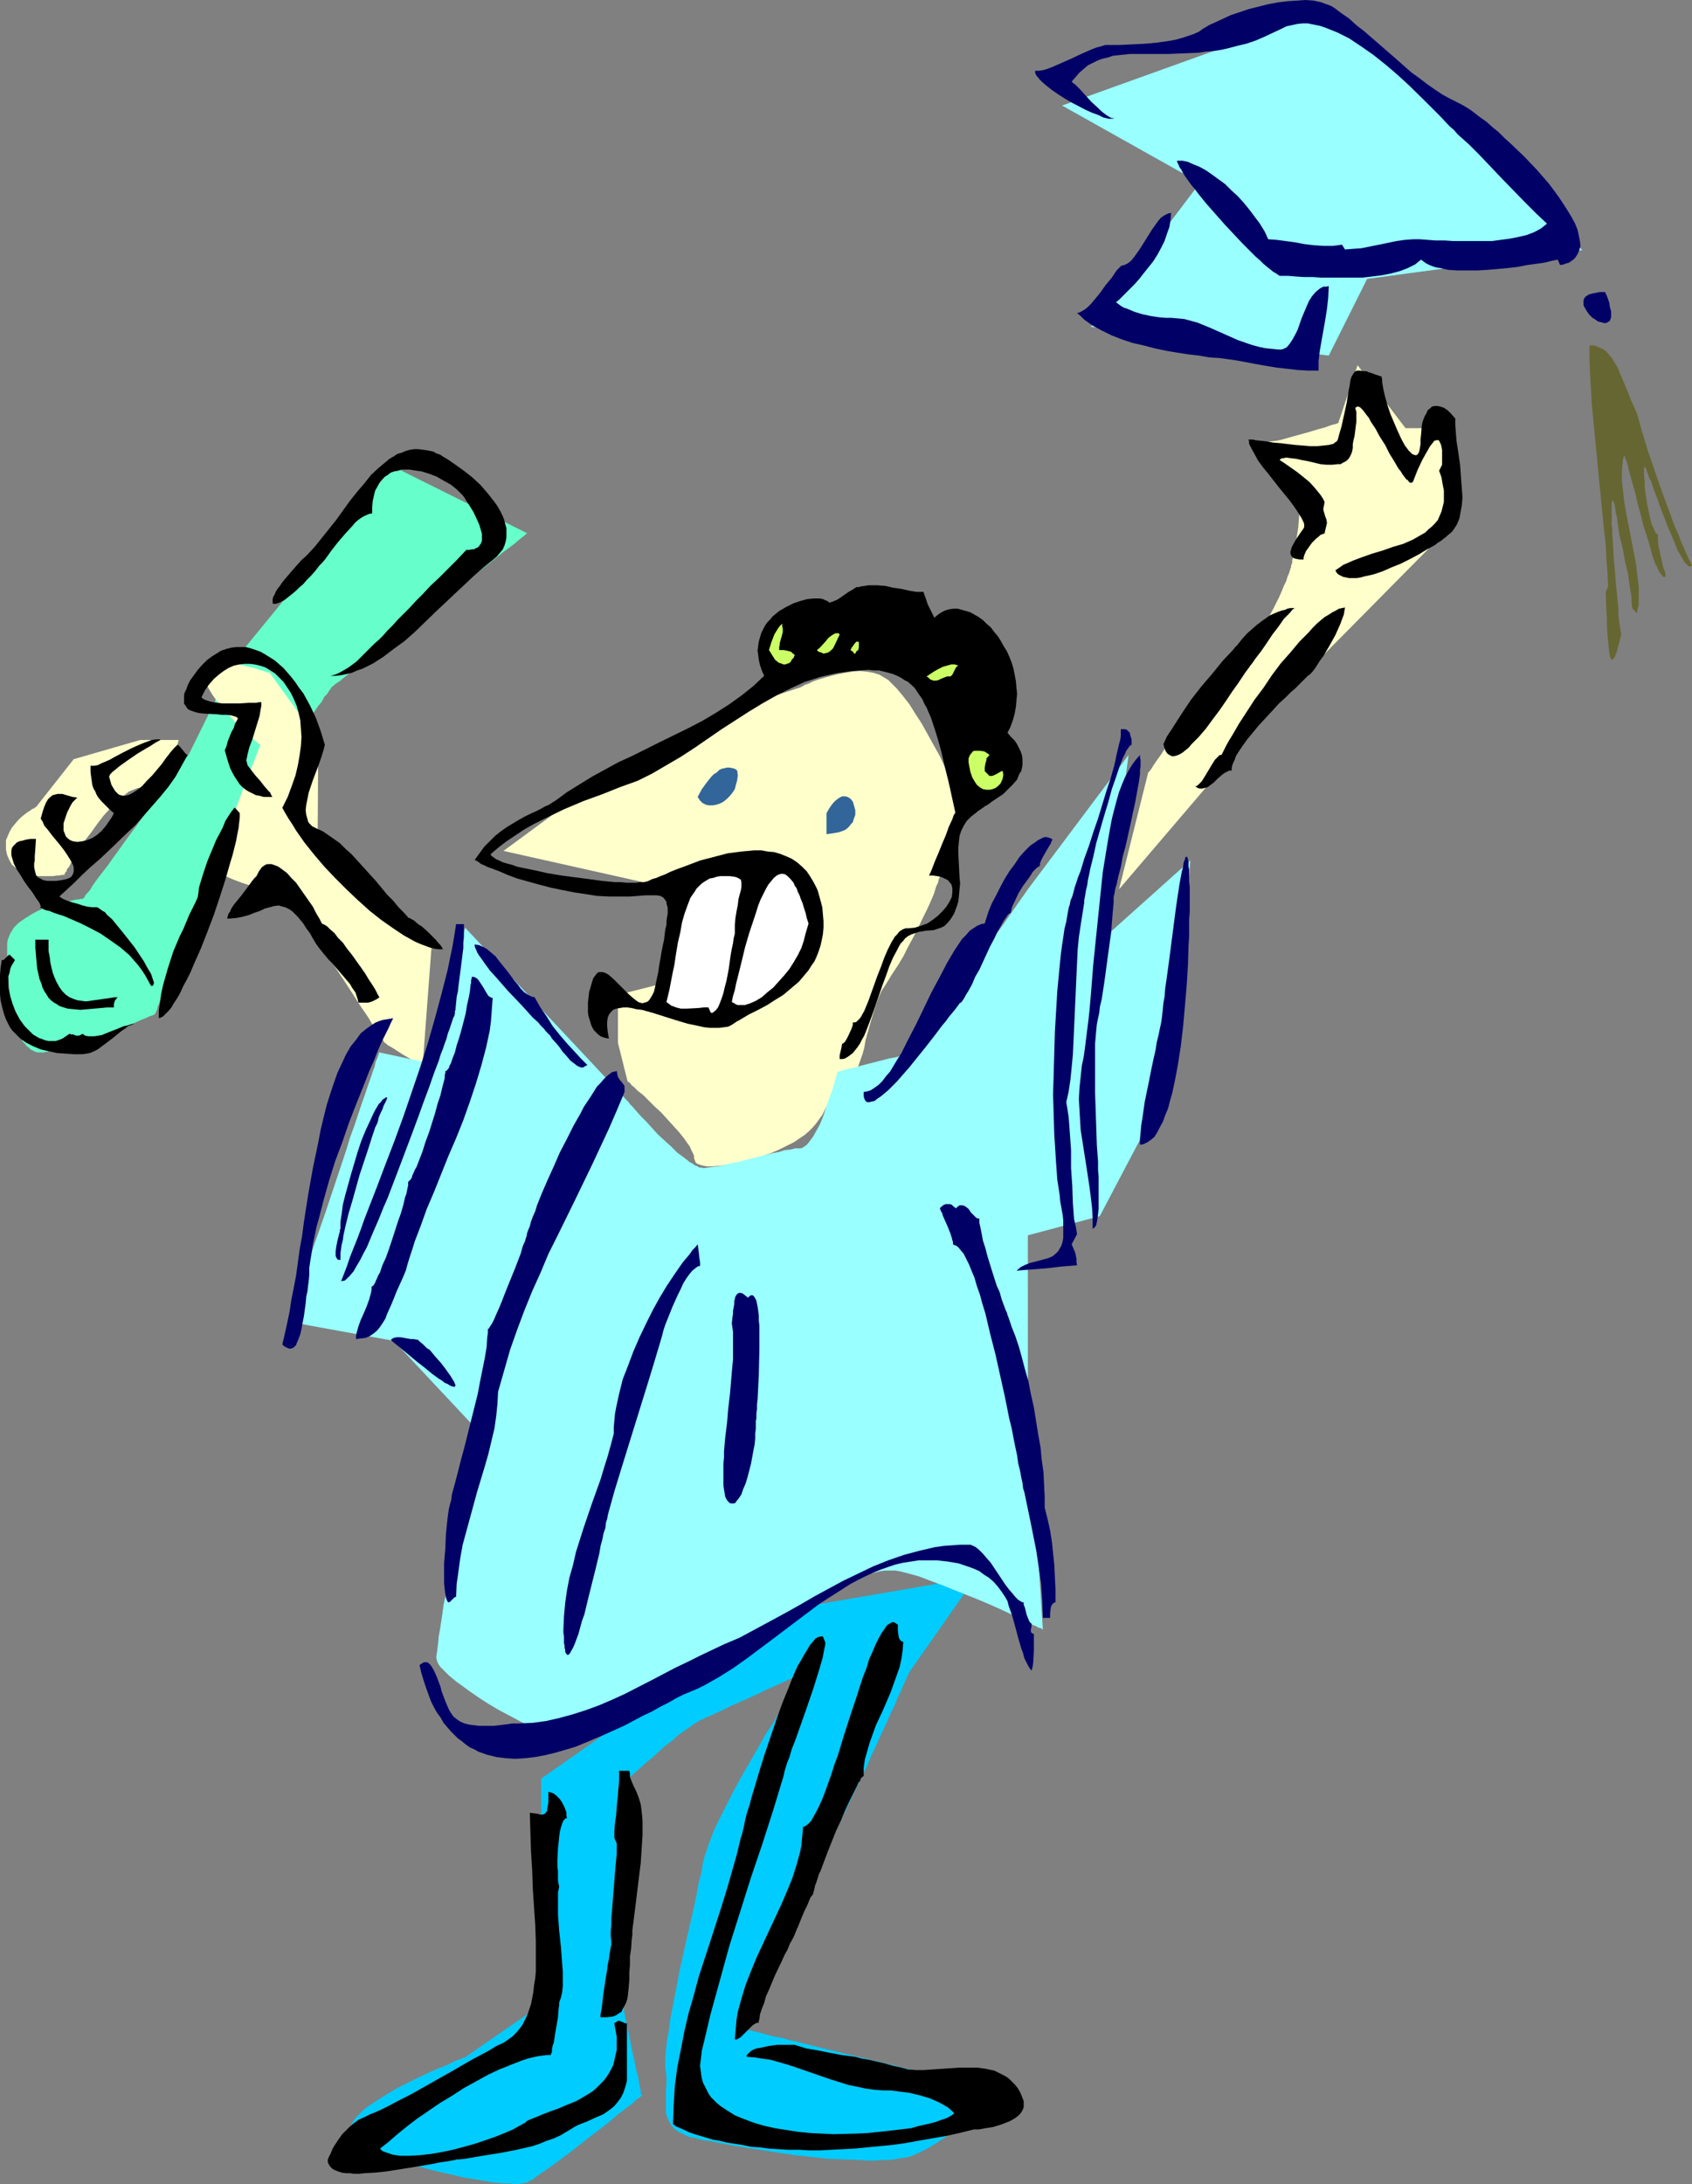 <?xml version="1.0" encoding="UTF-8" standalone="no"?>
<svg
   version="1.0"
   width="120.67mm"
   height="155.711mm"
   id="svg51"
   sodipodi:docname="Graduate Throwing Cap.wmf"
   xmlns:inkscape="http://www.inkscape.org/namespaces/inkscape"
   xmlns:sodipodi="http://sodipodi.sourceforge.net/DTD/sodipodi-0.dtd"
   xmlns="http://www.w3.org/2000/svg"
   xmlns:svg="http://www.w3.org/2000/svg">
  <rect width="100%" height="100%" fill="#808080" stroke="none"/>
  <sodipodi:namedview
     id="namedview51"
     pagecolor="#ffffff"
     bordercolor="#000000"
     borderopacity="0.25"
     inkscape:showpageshadow="2"
     inkscape:pageopacity="0.0"
     inkscape:pagecheckerboard="0"
     inkscape:deskcolor="#d1d1d1"
     inkscape:document-units="mm" />
  <defs
     id="defs1">
    <pattern
       id="WMFhbasepattern"
       patternUnits="userSpaceOnUse"
       width="6"
       height="6"
       x="0"
       y="0" />
  </defs>
  <path
     style="fill:#99ffff;fill-opacity:1;fill-rule:evenodd;stroke:none"
     d="M 294.034,88.067 323.438,49.285 286.279,28.44 358.172,2.585 426.511,67.383 368.512,75.14 358.172,95.824 Z"
     id="path1" />
  <path
     style="fill:#66ffcc;fill-opacity:1;fill-rule:evenodd;stroke:none"
     d="m 105.982,125.718 -42.328,51.709 -12.763,25.855 -0.162,0.162 -0.162,0.323 -0.485,0.485 -0.485,0.808 -0.646,0.808 -0.808,0.97 -0.808,1.293 -0.969,1.293 -0.969,1.454 -1.131,1.454 -1.131,1.616 -1.292,1.616 -2.585,3.555 -2.585,3.555 -2.746,3.717 -2.423,3.393 -1.292,1.778 -1.131,1.616 -1.131,1.454 -1.131,1.454 -0.969,1.293 -0.808,1.131 -0.646,1.131 -0.646,0.808 -0.646,0.646 -0.323,0.646 -0.162,0.162 -0.162,0.162 v 0 l -0.162,0.162 h -0.323 -0.323 l -0.485,0.162 h -0.646 l -1.292,0.323 -1.616,0.323 -1.616,0.485 -1.939,0.485 -1.939,0.646 -1.939,0.808 -1.777,0.97 -1.777,1.131 -1.616,1.131 -0.646,0.646 -0.646,0.646 -0.485,0.808 -0.485,0.808 -0.323,0.808 -0.323,0.808 -0.162,0.97 v 0.97 1.939 2.262 l 0.162,2.262 0.162,2.424 0.485,4.686 0.323,2.262 0.485,2.262 0.485,2.101 0.646,1.939 0.646,1.778 0.808,1.616 0.646,0.646 0.323,0.485 0.646,0.485 0.485,0.485 0.646,0.323 0.646,0.323 0.646,0.162 h 0.808 0.646 l 0.969,-0.162 0.808,-0.162 1.131,-0.162 2.1,-0.485 2.262,-0.646 2.585,-0.808 2.585,-0.808 5.17,-1.939 2.423,-0.97 2.262,-0.97 2.262,-0.808 1.777,-0.808 0.808,-0.323 0.808,-0.323 0.646,-0.323 0.485,-0.162 0.485,-0.162 0.323,-0.162 0.162,-0.162 h 0.162 v -0.162 l 0.162,-0.323 0.323,-0.646 0.162,-0.808 0.485,-1.131 0.485,-1.293 0.485,-1.293 0.646,-1.616 0.646,-1.778 0.646,-1.778 0.808,-1.939 0.808,-1.939 1.616,-4.201 1.616,-4.363 1.777,-4.363 1.616,-4.201 0.646,-2.101 0.808,-1.939 0.646,-1.778 0.808,-1.778 0.485,-1.454 0.646,-1.454 0.485,-1.293 0.323,-0.97 0.323,-0.97 0.323,-0.646 0.162,-0.323 v -0.162 -0.162 l 0.323,-0.323 0.485,-0.485 0.485,-0.808 0.646,-0.97 0.808,-0.97 0.808,-1.293 1.131,-1.454 0.969,-1.454 1.131,-1.616 1.292,-1.778 1.292,-1.778 2.746,-3.717 2.585,-3.878 2.908,-3.878 2.585,-3.717 1.292,-1.778 1.292,-1.778 1.131,-1.616 1.131,-1.454 0.969,-1.454 0.969,-1.131 0.646,-1.293 0.808,-0.808 0.485,-0.808 0.485,-0.646 0.162,-0.323 h 0.162 v 0 -0.162 l 0.485,-0.323 0.323,-0.323 0.485,-0.323 0.969,-0.646 1.131,-0.97 1.454,-1.131 1.454,-1.293 1.939,-1.293 1.777,-1.616 2.1,-1.616 2.262,-1.616 2.1,-1.778 4.847,-3.717 4.847,-3.878 5.008,-3.878 4.685,-3.717 2.262,-1.778 2.262,-1.778 2.1,-1.616 1.777,-1.454 1.777,-1.454 1.777,-1.293 1.292,-0.97 1.131,-0.97 0.969,-0.808 0.485,-0.323 0.323,-0.323 0.162,-0.162 0.162,-0.162 h 0.162 v 0 -0.162 z"
     id="path2" />
  <path
     style="fill:#ffffcc;fill-opacity:1;fill-rule:evenodd;stroke:none"
     d="M 37.804,199.403 19.872,204.574 9.693,217.502 H 9.532 l -0.323,0.323 -0.485,0.162 -0.646,0.485 -0.808,0.485 -0.808,0.646 -0.808,0.646 -0.808,0.808 -0.808,0.97 -0.808,0.97 -0.646,1.131 -0.485,1.131 -0.485,1.131 v 1.293 1.293 l 0.323,1.454 0.646,1.454 0.646,1.131 0.969,0.808 1.292,0.808 1.131,0.646 1.292,0.323 1.292,0.323 1.292,0.162 h 1.292 1.292 1.131 l 1.131,-0.162 h 0.646 l 0.808,-0.162 h 0.323 0.162 l 0.162,-0.162 v -0.162 l 0.162,-0.323 0.323,-0.323 0.162,-0.646 0.485,-0.485 0.808,-1.616 1.131,-1.616 1.292,-2.101 1.292,-2.101 1.616,-2.101 1.616,-2.262 1.616,-2.101 1.777,-1.939 1.777,-1.778 1.616,-1.454 0.808,-0.646 0.808,-0.646 0.808,-0.323 0.808,-0.323 0.808,-0.323 h 0.646 l 1.454,-0.162 1.292,-0.323 1.131,-0.646 1.131,-0.808 0.808,-0.97 0.969,-1.131 0.646,-1.131 0.646,-1.293 0.646,-1.131 0.323,-1.131 0.485,-1.131 0.323,-0.97 0.162,-0.808 0.162,-0.646 0.162,-0.485 v -0.162 z"
     id="path3" />
  <path
     style="fill:#ffffcc;fill-opacity:1;fill-rule:evenodd;stroke:none"
     d="M 116.321,255.152 85.625,225.42 85.787,199.403 72.701,181.305 v 0 h -0.162 l -0.323,-0.162 h -0.323 l -0.808,-0.323 -1.131,-0.323 -1.454,-0.485 -1.454,-0.323 -3.393,-0.808 -1.616,-0.162 -1.616,-0.162 -1.616,-0.162 -1.292,0.162 -1.131,0.323 -0.485,0.323 -0.485,0.323 -0.485,0.808 -0.162,0.485 v 0.485 0.646 l 0.162,0.646 0.162,0.808 0.323,0.646 0.808,1.454 0.969,1.616 1.131,1.616 1.292,1.616 2.746,3.07 1.454,1.616 1.454,1.293 1.292,1.293 1.131,0.97 0.969,0.97 0.485,0.323 0.323,0.323 0.162,0.162 0.323,0.162 0.162,0.162 v 0.162 l -5.008,12.927 -7.755,20.684 v 0.162 l 0.323,0.162 0.646,0.162 0.646,0.323 0.808,0.485 0.969,0.323 1.131,0.485 1.131,0.485 2.585,0.97 2.585,0.808 1.131,0.485 1.292,0.162 1.131,0.162 h 0.969 l 0.646,0.162 0.646,0.323 0.646,0.646 0.808,0.646 0.969,0.97 1.131,1.131 0.969,1.293 1.292,1.293 1.131,1.616 1.292,1.616 1.292,1.616 1.292,1.778 2.585,3.717 2.746,3.878 2.585,3.878 2.423,3.717 1.131,1.778 1.131,1.778 1.131,1.616 0.969,1.454 0.808,1.454 0.808,1.131 0.808,1.131 0.485,0.97 0.646,0.808 0.323,0.485 0.162,0.323 0.162,0.162 v 0 l 0.323,0.162 0.485,0.485 0.646,0.323 0.808,0.485 0.969,0.646 1.777,1.131 1.939,1.131 0.808,0.646 0.808,0.323 0.646,0.485 0.485,0.323 0.323,0.162 0.162,0.162 z"
     id="path4" />
  <path
     style="fill:#ffffcc;fill-opacity:1;fill-rule:evenodd;stroke:none"
     d="m 309.382,208.614 v -0.162 l 0.162,-0.323 0.323,-0.323 0.485,-0.646 0.485,-0.808 0.646,-0.97 0.808,-1.131 0.808,-1.131 0.808,-1.293 0.969,-1.454 0.969,-1.454 1.131,-1.616 2.262,-3.232 2.262,-3.393 5.008,-6.625 2.423,-3.232 1.131,-1.454 2.1,-2.747 0.969,-1.131 0.969,-1.131 0.969,-0.97 0.808,-0.808 0.646,-0.808 0.646,-0.485 0.485,-0.323 0.969,-0.646 0.969,-0.808 0.969,-1.131 0.969,-1.293 0.808,-1.454 0.808,-1.454 1.616,-3.232 0.646,-1.454 0.646,-1.616 0.646,-1.293 0.323,-1.131 0.485,-1.131 0.162,-0.646 0.162,-0.323 v -0.323 h 0.162 v -0.162 0 -0.162 -0.323 l 0.162,-0.323 0.162,-0.485 v -0.646 l 0.323,-1.293 0.323,-1.616 0.323,-1.778 0.646,-4.04 0.162,-2.101 0.162,-1.939 v -1.939 l -0.162,-1.939 -0.323,-1.616 -0.162,-0.646 -0.162,-0.646 -0.323,-0.646 -0.323,-0.485 -0.485,-0.323 -0.323,-0.323 -0.969,-0.646 -1.131,-0.646 -1.939,-1.454 -2.1,-1.778 -0.808,-0.808 -0.808,-0.808 -0.646,-0.97 -0.485,-0.808 -0.323,-0.646 -0.162,-0.646 v -0.485 l 0.323,-0.323 0.485,-0.323 h 0.323 0.485 l 1.131,-0.162 1.292,-0.162 1.454,-0.162 1.454,-0.323 3.393,-0.97 3.554,-0.97 1.616,-0.485 1.616,-0.485 1.292,-0.323 1.292,-0.485 0.969,-0.323 0.808,-0.162 0.323,-0.162 h 0.162 l 0.162,-0.162 v 0 l 5.17,-15.513 12.925,16.967 h 10.34 l 2.423,25.855 -43.62,44.114 -46.367,54.295 z"
     id="path5" />
  <path
     style="fill:#00ccff;fill-opacity:1;fill-rule:evenodd;stroke:none"
     d="m 145.886,479.279 v 60.92 l -20.356,14.058 -0.162,0.162 h -0.323 l -0.323,0.162 -0.646,0.323 -0.646,0.162 -0.808,0.323 -0.969,0.485 -0.969,0.485 -1.131,0.485 -1.292,0.485 -2.585,1.131 -2.746,1.293 -2.908,1.454 -2.908,1.454 -2.746,1.616 -2.585,1.616 -2.423,1.616 -1.131,0.808 -0.808,0.808 -0.808,0.808 -0.808,0.808 -0.485,0.808 -0.485,0.646 -0.162,0.808 -0.162,0.808 0.162,0.646 0.323,0.808 0.485,0.646 0.808,0.808 0.969,0.808 1.131,0.646 1.454,0.808 1.454,0.646 1.616,0.808 1.616,0.646 1.777,0.646 1.939,0.646 4.039,1.293 4.2,1.131 4.2,0.97 4.2,0.97 3.877,0.646 1.939,0.323 1.777,0.323 1.777,0.162 1.616,0.162 h 1.454 l 1.292,0.162 h 1.131 l 0.969,-0.162 0.969,-0.162 0.485,-0.162 0.485,-0.323 0.808,-0.323 0.646,-0.485 0.808,-0.646 0.969,-0.646 2.1,-1.454 1.131,-0.808 2.423,-1.778 2.585,-1.939 5.331,-4.201 2.585,-1.939 2.423,-1.939 2.262,-1.939 1.131,-0.808 0.969,-0.808 0.969,-0.646 0.808,-0.646 0.646,-0.646 0.485,-0.485 0.646,-0.323 0.323,-0.323 0.162,-0.162 h 0.162 v -0.162 l -0.162,-0.323 -0.162,-0.323 v -0.646 l -0.162,-0.646 -0.162,-0.808 -0.162,-0.97 -0.162,-0.97 -0.323,-1.131 -0.323,-1.293 -0.485,-2.585 -0.646,-2.747 -1.131,-5.817 -0.646,-2.909 -0.485,-2.585 -0.162,-1.293 -0.323,-1.131 -0.162,-0.97 -0.162,-0.97 -0.162,-0.808 -0.162,-0.646 -0.162,-0.646 -0.162,-0.485 v -0.162 -0.162 -51.709 -0.162 l 0.162,-0.162 0.323,-0.162 0.323,-0.323 0.323,-0.323 0.485,-0.323 1.131,-1.131 1.292,-1.131 1.454,-1.293 1.777,-1.616 1.777,-1.454 3.554,-3.232 1.939,-1.454 1.616,-1.454 1.777,-1.293 1.454,-0.97 1.292,-0.97 0.646,-0.323 0.485,-0.323 0.485,-0.323 0.646,-0.162 0.808,-0.485 0.808,-0.323 1.777,-0.808 2.1,-0.97 2.262,-1.131 2.262,-0.97 5.008,-2.262 2.262,-1.131 2.262,-0.97 2.1,-0.97 1.777,-0.808 0.808,-0.323 0.808,-0.323 0.646,-0.323 0.485,-0.162 0.485,-0.162 0.162,-0.323 h 0.323 v 0 0 l -0.323,0.323 -0.323,0.646 -0.323,0.646 -0.646,0.808 -0.646,1.131 -0.646,1.131 -0.969,1.293 -0.808,1.454 -0.969,1.616 -1.131,1.778 -0.969,1.778 -1.131,1.778 -1.292,1.939 -2.262,4.04 -4.847,8.403 -2.262,4.201 -2.1,4.201 -0.969,1.939 -0.969,1.939 -0.808,1.778 -0.646,1.778 -0.646,1.616 -0.485,1.616 -0.485,1.293 -0.323,1.293 -0.323,1.293 -0.162,1.454 -0.323,1.454 -0.485,1.616 -0.323,1.778 -0.323,1.778 -0.808,3.878 -0.969,4.201 -0.969,4.201 -1.939,8.726 -0.808,4.363 -0.808,4.201 -0.808,4.04 -0.162,1.778 -0.323,1.939 -0.323,1.616 -0.162,1.616 -0.162,1.454 -0.162,1.454 v 1.293 1.939 l 0.162,0.808 0.162,1.616 v 1.293 l -0.162,2.909 v 2.747 1.293 1.293 l 0.323,1.131 0.485,1.131 0.646,1.131 0.808,0.97 1.131,0.808 0.646,0.323 0.808,0.323 0.808,0.485 0.969,0.323 1.131,0.162 1.131,0.323 1.292,0.323 1.454,0.162 1.454,0.323 1.616,0.323 1.777,0.323 1.777,0.323 3.877,0.646 4.2,0.646 4.2,0.646 4.362,0.646 4.524,0.485 4.362,0.485 4.524,0.162 4.039,0.162 2.1,0.162 h 1.939 l 1.777,-0.162 h 1.777 l 1.616,-0.162 1.616,-0.323 1.454,-0.162 1.292,-0.323 1.131,-0.485 1.131,-0.485 1.939,-0.97 1.939,-1.131 1.777,-1.131 1.939,-1.293 1.777,-1.293 1.616,-1.293 1.454,-1.293 1.292,-1.454 1.131,-1.293 0.808,-1.293 0.646,-1.131 0.162,-0.646 0.162,-0.485 v -0.485 l -0.162,-0.646 -0.162,-0.323 -0.162,-0.485 -0.323,-0.323 -0.485,-0.485 -0.485,-0.323 -0.808,-0.162 -0.808,-0.323 -1.131,-0.323 -1.292,-0.323 -1.616,-0.485 -1.777,-0.485 -1.939,-0.485 -2.1,-0.485 -2.262,-0.646 -2.262,-0.646 -2.585,-0.646 -5.17,-1.293 -10.824,-2.585 -5.331,-1.293 -2.585,-0.646 -2.585,-0.646 -2.423,-0.646 -2.262,-0.485 -2.262,-0.646 -1.939,-0.323 -1.939,-0.485 -1.616,-0.485 -1.454,-0.323 -1.292,-0.323 -0.969,-0.162 -0.808,-0.162 -0.323,-0.162 -0.162,-0.162 v 0 -0.162 -0.323 l 0.162,-0.485 v -0.646 l 0.323,-1.454 0.162,-0.97 0.323,-1.939 0.485,-2.101 0.485,-2.262 0.646,-2.585 0.646,-2.262 0.646,-2.424 0.646,-2.262 0.808,-1.939 0.485,-0.808 0.485,-0.808 0.485,-0.646 0.323,-0.646 0.485,-0.485 0.485,-0.323 0.485,-0.323 h 0.485 0.162 l 0.323,-0.162 0.323,-0.323 0.323,-0.323 0.485,-0.323 0.485,-0.646 0.808,-1.131 1.131,-1.616 1.131,-1.939 1.292,-2.101 1.292,-2.262 1.454,-2.585 1.454,-2.747 1.454,-2.909 1.454,-2.909 3.231,-6.464 3.07,-6.464 3.07,-6.464 1.616,-3.232 1.292,-3.07 1.454,-3.07 1.292,-2.909 1.292,-2.747 1.131,-2.585 1.131,-2.262 0.808,-2.101 0.969,-1.939 0.323,-0.808 0.323,-0.808 0.323,-0.646 0.323,-0.646 0.162,-0.485 0.162,-0.323 0.162,-0.323 0.162,-0.323 v -0.162 0 l 18.094,-25.855 -52.668,9.049 z"
     id="path6" />
  <path
     style="fill:#ffffcc;fill-opacity:1;fill-rule:evenodd;stroke:none"
     d="m 135.708,229.298 28.111,-20.684 28.434,-15.674 23.103,-7.595 h 0.162 l 0.162,-0.162 h 0.162 l 0.323,-0.162 0.808,-0.485 0.969,-0.323 1.292,-0.646 1.454,-0.485 1.616,-0.485 1.777,-0.485 1.939,-0.485 1.777,-0.323 1.939,-0.323 1.939,-0.162 1.939,0.162 1.777,0.323 1.616,0.485 0.808,0.485 0.808,0.485 0.808,0.485 0.646,0.646 0.808,0.808 0.808,0.808 0.808,0.97 0.808,0.97 1.777,2.262 1.616,2.585 1.777,2.747 1.616,2.909 1.616,2.909 1.616,2.909 1.292,2.747 1.292,2.747 1.131,2.585 0.485,1.131 0.323,1.131 0.485,0.97 0.323,0.97 0.162,0.808 0.162,0.808 0.162,0.646 v 0.646 0.97 l -0.162,1.131 -0.323,1.131 -0.323,1.293 -0.808,2.585 -0.969,2.585 -0.485,1.131 -0.485,0.97 -0.323,0.97 -0.485,0.97 -0.323,0.646 -0.162,0.485 -0.162,0.323 -0.162,0.162 v 0.162 0.162 l -0.162,0.485 -0.162,0.485 -0.323,0.646 -0.323,0.808 -0.162,0.808 -0.485,0.97 -0.646,2.101 -0.969,2.262 -0.969,2.101 -0.969,1.939 -1.939,4.04 -1.131,2.101 -1.131,2.101 -1.131,2.262 -1.454,2.424 -1.616,2.424 -1.777,2.909 -0.969,1.454 -0.808,1.778 -0.646,1.778 -0.646,1.939 -1.131,3.878 -1.131,4.04 -0.323,1.939 -0.485,1.778 -0.646,1.778 -0.485,1.454 -0.646,1.454 -0.646,0.97 -0.808,0.97 -0.969,0.646 -0.969,0.485 -0.646,0.808 -0.808,0.646 -0.646,0.808 -1.131,1.939 -1.292,2.101 -1.131,2.262 -0.808,1.131 -0.808,1.131 -0.969,1.131 -1.131,1.131 -1.131,0.97 -1.454,0.97 -1.454,0.97 -1.939,0.97 -1.939,0.97 -2.262,0.97 -2.423,0.808 -2.262,0.646 -2.423,0.646 -2.262,0.646 -2.262,0.323 -2.1,0.323 -1.939,0.162 h -1.616 l -0.808,-0.162 -0.646,-0.162 -0.485,-0.162 -0.485,-0.162 -0.485,-0.323 -0.162,-0.323 -0.162,-0.485 -0.162,-0.323 v -0.646 l -0.162,-0.485 -0.323,-0.646 -0.323,-0.646 -0.323,-0.808 -0.485,-0.646 -1.131,-1.616 -1.292,-1.616 -1.616,-1.778 -3.231,-3.555 -1.777,-1.616 -1.616,-1.616 -1.454,-1.454 -1.454,-1.131 -1.131,-1.131 -0.485,-0.323 -0.323,-0.485 -0.323,-0.323 -0.323,-0.162 -0.162,-0.162 v 0 l -2.585,-10.342 v -12.927 l 10.178,-2.585 5.17,-25.855 z"
     id="path7" />
  <path
     style="fill:#99ffff;fill-opacity:1;fill-rule:evenodd;stroke:none"
     d="m 125.368,249.981 -10.34,36.358 -12.763,-2.747 v 0 l -0.162,0.162 v 0.323 l -0.162,0.323 -0.162,0.485 -0.162,0.485 -0.323,0.646 -0.162,0.646 -0.162,0.808 -0.323,0.808 -0.646,1.939 -0.808,2.262 -0.808,2.424 -0.969,2.747 -0.969,2.909 -0.969,2.909 -1.131,3.07 -0.969,3.232 -1.131,3.393 -4.524,13.574 -1.131,3.232 -1.131,3.232 -1.131,3.232 -0.969,2.909 -0.969,2.909 -0.808,2.585 -0.969,2.424 -0.646,2.262 -0.646,1.939 -0.323,0.808 -0.162,0.808 -0.323,0.808 -0.162,0.485 -0.162,0.646 -0.162,0.323 -0.162,0.485 v 0.162 l -0.162,0.162 v 0 l 28.434,5.171 21.81,23.269 v 0.162 h -0.162 v 0.485 l -0.162,0.808 -0.162,1.131 -0.323,1.293 -0.162,1.454 -0.323,1.778 -0.323,1.939 -0.485,2.101 -0.323,2.262 -0.485,2.424 -0.323,2.585 -0.969,5.332 -0.969,5.494 -0.969,5.494 -0.969,5.656 -0.323,2.585 -0.485,2.585 -0.485,2.424 -0.323,2.424 -0.323,2.101 -0.323,2.101 -0.323,1.778 -0.162,1.778 -0.162,1.293 -0.162,1.293 -0.162,0.97 v 0.485 l 0.162,0.646 0.162,0.485 0.323,0.646 0.485,0.646 0.646,0.646 0.808,0.808 0.808,0.808 0.969,0.808 0.969,0.808 1.131,0.808 2.423,1.778 2.585,1.778 2.746,1.778 2.746,1.616 2.746,1.454 2.746,1.454 2.423,1.293 1.292,0.485 1.131,0.485 0.969,0.485 0.969,0.323 0.969,0.323 0.808,0.162 0.646,0.162 h 0.485 0.646 l 0.808,-0.162 0.969,-0.323 1.292,-0.485 1.292,-0.485 1.616,-0.646 1.777,-0.808 1.939,-0.646 1.939,-0.97 2.1,-0.808 2.1,-0.97 2.262,-1.131 4.685,-2.262 4.847,-2.101 4.685,-2.424 4.685,-2.262 2.262,-1.131 2.262,-0.97 2.1,-1.131 1.939,-0.97 1.939,-0.97 1.616,-0.808 1.616,-0.808 1.454,-0.646 1.292,-0.646 0.969,-0.485 0.808,-0.485 0.646,-0.323 0.485,-0.162 1.292,-0.808 0.808,-0.646 1.616,-1.131 1.777,-1.454 2.1,-1.616 2.262,-1.778 2.423,-1.616 2.423,-1.778 2.585,-1.616 2.585,-1.616 2.746,-1.454 2.585,-1.131 2.746,-0.808 1.292,-0.323 1.292,-0.323 1.292,-0.162 h 1.292 1.292 l 1.131,0.162 1.292,0.323 1.292,0.323 2.908,0.808 2.908,1.131 3.07,1.131 6.462,2.585 3.231,1.293 3.07,1.293 2.908,1.293 2.746,1.293 1.292,0.646 1.131,0.485 1.131,0.646 0.969,0.323 0.969,0.485 0.808,0.485 0.808,0.323 0.485,0.323 0.646,0.162 0.323,0.162 0.162,0.162 h 0.162 l -4.039,-62.213 V 332.878 l 19.387,-5.171 20.518,-38.943 3.877,-56.88 -23.103,20.684 6.462,-49.124 -27.142,36.196 -30.857,43.953 v 0 h -0.162 l -0.323,0.162 -0.323,0.162 -0.969,0.162 -1.454,0.323 -1.454,0.485 -1.777,0.323 -7.593,1.939 -1.616,0.485 -1.616,0.323 -1.292,0.323 -0.969,0.323 -0.485,0.162 h -0.162 -0.162 -0.162 v 0.162 0.162 0.162 l -0.162,0.485 -0.162,0.485 -0.162,0.485 -0.323,1.293 -0.485,1.616 -0.646,1.778 -0.646,1.778 -0.646,1.939 -0.646,1.939 -0.808,1.939 -0.969,1.778 -0.808,1.454 -0.969,1.293 -0.485,0.646 -0.485,0.485 -0.485,0.323 -0.485,0.323 -0.485,0.162 h -0.485 -0.969 l -1.292,0.323 -1.616,0.162 -1.454,0.485 -1.777,0.323 -1.939,0.485 -7.593,1.939 -1.777,0.323 -1.777,0.485 -1.616,0.323 -1.454,0.162 -1.292,0.162 -1.131,0.162 -0.485,-0.162 h -0.646 l -0.485,-0.323 -0.808,-0.323 -0.646,-0.485 -0.646,-0.323 -1.616,-1.293 -1.777,-1.293 -1.616,-1.616 -3.554,-3.232 -1.616,-1.778 -1.454,-1.616 -1.454,-1.454 -1.292,-1.454 -0.969,-1.131 -0.485,-0.485 -0.323,-0.323 -0.323,-0.485 -0.162,-0.162 -0.162,-0.162 v 0 z"
     id="path8" />
  <path
     style="fill:#000066;fill-opacity:1;fill-rule:evenodd;stroke:none"
     d="m 341.855,64.475 -0.969,-2.101 -1.292,-2.101 -1.454,-1.939 -1.454,-1.939 -1.454,-1.778 -1.616,-1.778 -1.777,-1.616 -1.616,-1.616 -1.777,-1.293 -1.777,-1.293 -1.616,-1.131 -1.777,-0.97 -1.616,-0.646 -1.454,-0.646 -1.454,-0.323 h -1.454 v 0.323 l 0.323,0.646 0.323,0.808 0.485,0.646 0.485,0.97 0.646,0.97 0.808,1.131 0.808,1.131 0.969,1.131 0.969,1.293 2.1,2.585 2.423,2.747 2.423,2.747 2.423,2.585 2.423,2.585 2.423,2.424 1.131,1.131 1.131,0.97 0.969,0.97 0.969,0.808 0.808,0.646 0.808,0.646 0.808,0.485 0.485,0.323 0.485,0.323 h 0.485 1.777 l 1.939,0.162 2.262,0.162 h 2.423 l 2.423,0.162 h 2.746 5.493 2.746 l 2.746,-0.323 2.585,-0.323 2.423,-0.485 2.423,-0.646 2.1,-0.808 0.969,-0.485 0.969,-0.485 0.808,-0.646 0.808,-0.646 0.646,0.485 0.646,0.485 0.969,0.485 0.808,0.323 0.969,0.323 1.131,0.162 2.1,0.485 2.423,0.162 h 2.746 2.746 l 2.746,-0.162 5.493,-0.485 2.746,-0.323 2.423,-0.485 2.423,-0.323 2.262,-0.323 1.939,-0.485 0.808,-0.162 0.808,-0.162 0.646,1.454 0.969,-0.162 0.808,-0.323 0.646,-0.162 0.646,-0.485 0.485,-0.323 0.485,-0.485 0.646,-0.97 0.485,-1.131 0.323,-1.131 -0.162,-1.293 -0.323,-1.616 -0.323,-1.454 -0.646,-1.616 -0.969,-1.778 -0.969,-1.616 -1.131,-1.778 -1.292,-1.939 -1.292,-1.778 -1.454,-1.939 -3.231,-3.717 -3.393,-3.555 -3.554,-3.393 -1.777,-1.616 -1.616,-1.616 -1.616,-1.293 -1.616,-1.454 -1.616,-1.131 -1.454,-1.131 -1.292,-0.97 -1.292,-0.808 -1.131,-0.646 -0.969,-0.485 -1.939,-0.97 -2.1,-1.131 -1.939,-1.293 -2.1,-1.454 -2.1,-1.616 -2.262,-1.616 L 376.267,15.836 367.704,8.403 365.604,6.787 363.665,5.009 361.565,3.555 359.626,2.101 358.819,1.616 358.011,1.293 357.041,0.97 356.234,0.646 354.133,0.162 351.872,0 l -2.262,0.162 -2.585,0.162 -2.585,0.323 -2.585,0.485 -2.585,0.646 -2.585,0.646 -2.423,0.808 -2.423,0.808 -2.1,0.97 -2.1,0.97 -1.777,0.808 -1.616,0.97 -1.131,0.808 -1.454,0.646 -1.454,0.485 -1.454,0.485 -1.777,0.485 -1.616,0.323 -3.393,0.485 -3.554,0.323 -3.393,0.162 -3.231,0.162 h -2.908 -0.969 l -0.969,0.323 -1.292,0.323 -1.292,0.485 -2.585,1.131 -2.746,1.293 -2.908,1.293 -2.585,1.131 -1.292,0.485 -1.131,0.323 -1.131,0.162 h -0.969 v 0.485 l 0.162,0.485 0.323,0.485 0.808,0.97 0.485,0.485 1.292,1.131 1.454,1.131 1.616,1.131 1.777,1.131 1.939,1.131 3.716,1.939 1.777,0.808 1.777,0.646 1.292,0.646 0.808,0.162 0.485,0.162 h 0.485 0.808 l 0.323,-0.162 h -0.646 l -0.646,-0.323 -0.808,-0.485 -0.646,-0.485 -0.808,-0.646 -0.808,-0.808 -1.777,-1.616 -1.616,-1.778 -1.454,-1.616 -0.646,-0.646 -0.646,-0.646 -0.485,-0.323 -0.485,-0.485 1.131,-1.293 0.969,-1.131 1.131,-0.97 1.131,-0.97 1.292,-0.646 1.292,-0.646 1.292,-0.485 1.454,-0.323 1.454,-0.485 1.454,-0.162 3.07,-0.323 h 3.393 7.109 l 3.877,-0.162 4.039,-0.162 2.1,-0.323 2.1,-0.162 2.1,-0.323 2.1,-0.485 2.423,-0.646 2.1,-0.485 2.423,-0.808 2.262,-0.97 2.423,-1.131 2.423,-1.131 1.292,-0.646 1.454,-0.323 1.454,-0.323 1.454,-0.162 h 1.454 l 1.616,0.323 1.616,0.323 1.454,0.485 1.616,0.646 1.616,0.646 1.616,0.808 1.616,0.808 3.393,2.262 3.231,2.262 3.231,2.585 3.231,2.747 3.07,2.747 2.908,2.909 2.908,2.909 2.585,2.585 2.423,2.585 1.292,1.131 0.969,1.131 3.07,2.747 2.908,2.909 6.139,6.464 5.978,6.14 3.07,3.07 2.908,2.747 -0.808,0.646 -0.808,0.646 -1.777,0.97 -2.1,0.808 -2.1,0.485 -2.423,0.485 -2.423,0.323 -2.423,0.323 h -2.585 -5.17 -2.585 l -2.423,-0.162 h -2.423 l -2.1,-0.162 -2.1,-0.162 h -1.777 l -2.262,0.162 -2.262,0.323 -4.685,0.97 -4.847,0.97 -2.262,0.162 -2.1,0.162 -0.808,-1.293 -1.131,0.162 -1.292,0.162 h -2.585 l -2.585,-0.162 -2.585,-0.323 -2.585,-0.485 -2.423,-0.323 -2.423,-0.323 z"
     id="path9" />
  <path
     style="fill:#000066;fill-opacity:1;fill-rule:evenodd;stroke:none"
     d="m 302.274,71.585 -0.646,0.646 -0.646,0.646 -0.646,0.97 -0.646,0.97 -1.616,1.939 -1.616,2.262 -1.616,1.939 -0.808,0.97 -0.808,0.808 -0.808,0.646 -0.808,0.485 -0.646,0.323 -0.646,0.162 0.969,0.808 0.969,0.97 2.262,1.616 2.423,1.293 2.585,1.293 2.908,1.131 2.908,0.97 2.908,0.646 3.07,0.808 3.07,0.646 2.908,0.485 3.07,0.485 2.908,0.323 2.746,0.485 2.585,0.162 2.423,0.323 2.262,0.323 2.585,0.485 2.585,0.485 2.746,0.485 2.908,0.485 2.908,0.323 2.746,0.323 2.908,0.162 h 2.746 v -2.585 l 0.323,-2.747 0.485,-2.747 0.485,-2.747 0.485,-2.747 0.485,-3.07 0.323,-2.909 0.162,-3.232 -0.646,0.162 h -0.808 l -0.646,0.323 -0.485,0.323 -0.969,0.808 -0.969,1.131 -0.808,1.293 -0.646,1.454 -1.292,3.07 -1.131,3.232 -0.646,1.293 -0.808,1.454 -0.646,0.97 -0.808,0.97 -0.646,0.323 -0.323,0.162 -0.646,0.162 h -0.485 l -1.939,-0.162 -1.777,-0.162 -1.939,-0.485 -1.777,-0.485 -3.716,-1.293 -7.27,-3.232 -3.554,-1.454 -1.777,-0.485 -1.777,-0.485 -1.777,-0.162 -1.777,-0.162 h -0.646 -0.808 l -1.939,-0.162 -2.1,-0.323 -2.262,-0.485 -2.1,-0.646 -1.939,-0.808 -0.969,-0.323 -0.808,-0.485 -0.646,-0.485 -0.646,-0.485 0.808,-0.646 0.808,-0.808 0.969,-0.97 1.131,-1.131 1.292,-1.293 1.292,-1.454 1.131,-1.454 1.292,-1.616 1.292,-1.616 1.131,-1.778 0.969,-1.778 0.969,-1.939 0.646,-1.939 0.646,-1.778 0.323,-1.939 0.162,-1.939 -0.808,0.162 -0.969,0.485 -0.969,0.646 -0.808,0.97 -0.808,1.131 -0.808,1.131 -3.231,5.171 -0.808,1.131 -0.808,1.131 -0.808,0.97 -0.808,0.646 -0.969,0.485 z"
     id="path10" />
  <path
     style="fill:#000000;fill-opacity:1;fill-rule:evenodd;stroke:none"
     d="m 364.635,119.739 0.162,-0.97 0.323,-1.293 0.323,-2.585 0.162,-1.293 v -1.293 -1.293 l -0.323,-1.131 0.323,-0.162 0.162,-0.162 h 0.323 l 0.485,0.162 0.323,0.323 0.485,0.485 0.485,0.646 0.485,0.646 0.646,0.808 0.485,0.97 1.292,1.939 1.131,2.101 1.454,2.262 1.131,2.262 1.292,2.101 1.131,1.939 0.646,0.808 0.485,0.808 0.485,0.646 0.485,0.646 0.485,0.323 0.323,0.485 0.323,0.162 h 0.323 l 0.323,-0.162 0.162,-0.323 1.131,-2.909 1.292,-2.747 0.808,-1.454 0.646,-1.131 0.646,-1.131 0.646,-0.808 0.485,-0.646 0.646,-0.162 h 0.162 0.323 l 0.162,0.162 0.162,0.323 0.162,0.323 0.162,0.323 0.162,0.646 0.162,0.808 v 0.808 3.232 l -0.808,1.616 0.646,1.778 0.323,1.939 0.323,1.616 v 1.616 1.454 l -0.323,1.293 -0.323,1.293 -0.485,1.131 -0.485,1.131 -0.808,0.97 -0.808,0.808 -0.969,0.808 -0.808,0.808 -1.131,0.646 -2.262,1.293 -2.585,1.131 -2.746,0.808 -2.746,0.97 -2.746,0.808 -2.746,0.97 -2.585,0.97 -2.585,1.131 -1.131,0.808 -0.969,0.646 0.323,0.646 0.485,0.485 0.646,0.323 0.646,0.323 0.808,0.162 0.808,0.162 h 0.969 0.969 l 1.131,-0.162 1.131,-0.323 2.262,-0.485 2.423,-0.808 2.585,-1.131 2.423,-0.97 2.585,-1.293 2.423,-1.293 2.1,-1.293 2.1,-1.131 0.808,-0.646 0.808,-0.485 0.808,-0.646 0.646,-0.485 0.485,-0.485 0.485,-0.323 0.646,-0.646 0.485,-0.646 0.808,-1.293 0.646,-1.616 0.323,-1.778 0.323,-1.778 0.162,-2.101 -0.162,-2.101 -0.162,-2.101 -0.323,-4.525 -0.646,-4.363 -0.323,-2.101 -0.162,-2.101 -0.162,-2.101 v -1.778 l -1.131,-1.293 -0.969,-0.97 -0.969,-0.646 -0.969,-0.323 -0.808,-0.162 h -0.646 l -0.808,0.162 -0.485,0.485 -0.646,0.485 -0.323,0.808 -0.485,0.808 -0.323,0.808 -0.323,0.97 -0.162,0.97 -0.162,2.101 -0.162,1.454 v 1.293 l -0.162,0.97 -0.162,0.808 -0.162,0.485 -0.323,0.485 -0.323,0.162 h -0.323 l -0.485,-0.162 -0.323,-0.162 -0.485,-0.485 -0.485,-0.485 -0.485,-0.646 -0.485,-0.646 -0.969,-1.778 -0.969,-2.101 -0.969,-2.262 -0.969,-2.262 -0.808,-2.424 -0.646,-2.262 -0.485,-2.101 -0.162,-0.97 -0.162,-0.97 v -0.646 l -0.162,-0.808 -0.969,-0.323 -0.969,-0.323 -0.808,-0.323 -0.646,-0.162 -0.646,-0.323 h -0.646 l -1.131,-0.162 h -0.808 l -0.646,0.323 -0.323,0.485 -0.485,0.808 -0.323,0.97 -0.162,1.293 -0.323,1.616 -0.323,1.939 -0.162,1.131 -0.485,2.262 -0.323,1.454 -0.323,1.454 -0.323,1.454 -0.485,1.616 -0.485,1.778 -0.162,0.323 -0.323,0.323 -0.323,0.162 -0.323,0.323 -0.646,0.162 -0.646,0.162 -1.454,0.162 -1.616,0.162 h -1.939 l -1.939,-0.162 -2.1,-0.162 -4.039,-0.485 -1.939,-0.162 -1.777,-0.323 -1.616,-0.162 -1.454,-0.162 -0.485,-0.162 h -0.969 -0.323 l 0.162,0.485 v 0.646 l 0.323,0.646 0.323,0.646 0.808,1.454 0.969,1.778 1.292,1.778 1.454,1.778 2.908,3.717 1.454,1.778 1.454,1.778 1.292,1.778 0.969,1.454 0.485,0.808 0.323,0.485 0.323,0.646 0.323,0.646 0.162,0.485 v 0.485 0.323 l -0.162,0.323 -1.131,1.616 -0.969,1.454 -0.808,1.454 -0.323,0.646 -0.162,0.646 -0.162,0.485 v 0.485 l 0.162,0.485 0.323,0.485 0.485,0.323 0.646,0.162 0.808,0.162 h 1.131 v -0.485 l 0.162,-0.646 0.485,-1.131 0.808,-1.131 0.808,-1.131 0.969,-0.97 0.969,-0.808 0.323,-0.323 0.485,-0.162 0.323,-0.162 h 0.323 v -0.162 l 0.646,-2.747 -0.162,-0.97 -0.323,-0.808 -0.323,-1.131 -0.162,-0.485 v -0.646 l 0.162,-0.646 0.162,-0.97 -0.485,-0.97 -0.646,-0.97 -1.454,-1.778 -1.454,-1.616 -1.777,-1.454 -1.616,-1.293 -1.616,-1.131 -1.616,-1.131 -1.454,-0.97 0.323,-0.323 0.485,-0.162 h 0.323 l 0.646,-0.162 1.131,0.162 1.454,0.162 1.454,0.323 1.777,0.323 3.393,0.808 1.616,0.162 h 1.616 l 1.454,-0.162 h 0.808 l 0.485,-0.323 0.646,-0.323 0.485,-0.323 0.485,-0.485 0.323,-0.485 0.323,-0.646 0.323,-0.808 0.162,-0.97 z"
     id="path11" />
  <path
     style="fill:#000000;fill-opacity:1;fill-rule:evenodd;stroke:none"
     d="m 348.964,163.853 h -0.323 -0.323 -0.485 l -0.808,0.162 -0.646,0.323 -0.808,0.162 -0.969,0.323 -1.131,0.485 -1.131,0.485 -1.131,0.808 -1.131,0.808 -1.292,0.97 -1.292,1.131 -1.454,1.293 -1.292,1.454 -1.131,1.454 -0.646,0.646 -0.646,0.808 -2.746,2.909 -2.746,3.393 -2.908,3.393 -2.908,3.717 -2.585,3.878 -2.585,4.04 -1.292,1.939 -0.969,2.101 0.323,1.131 0.323,0.808 0.485,0.646 0.485,0.323 0.646,0.323 h 0.646 l 0.646,-0.162 0.808,-0.323 0.808,-0.485 0.808,-0.646 0.808,-0.646 0.808,-0.97 0.969,-0.97 0.969,-0.97 1.939,-2.262 1.777,-2.424 1.939,-2.585 1.777,-2.585 1.616,-2.424 0.808,-1.131 0.808,-1.131 0.646,-0.97 0.646,-0.97 0.646,-0.97 0.485,-0.646 0.485,-0.646 0.323,-0.485 0.646,-0.808 0.646,-0.97 1.616,-2.101 1.454,-2.101 1.616,-2.424 1.616,-2.101 1.454,-2.101 0.808,-0.808 0.808,-0.808 0.646,-0.808 z"
     id="path12" />
  <path
     style="fill:#000000;fill-opacity:1;fill-rule:evenodd;stroke:none"
     d="m 329.254,203.443 h -0.485 l -0.323,0.323 -0.485,0.485 -0.485,0.485 -0.808,1.293 -0.969,1.616 -0.969,1.616 -0.808,1.293 -0.485,0.485 -0.485,0.485 -0.485,0.323 h -0.323 l 0.646,0.485 0.646,0.162 h 0.646 l 0.646,-0.162 0.646,-0.162 0.485,-0.323 1.292,-0.97 0.646,-0.646 0.485,-0.485 1.131,-0.97 0.646,-0.485 0.646,-0.323 0.646,-0.323 h 0.646 v -0.646 l 0.162,-0.808 0.323,-0.808 0.323,-0.646 0.323,-0.97 0.485,-0.808 1.292,-1.939 1.292,-1.778 1.616,-1.939 1.616,-1.939 1.777,-1.939 1.777,-1.939 1.777,-1.939 1.777,-1.616 1.616,-1.616 0.808,-0.646 0.646,-0.646 1.292,-1.293 0.485,-0.485 0.485,-0.485 0.323,-0.323 0.323,-0.323 0.485,-0.323 0.646,-0.646 0.646,-0.808 0.646,-0.97 0.808,-1.293 0.969,-1.293 1.616,-2.747 1.616,-2.909 0.646,-1.454 0.646,-1.454 0.485,-1.293 0.485,-1.293 0.162,-0.97 0.162,-0.97 -0.808,0.162 -0.808,0.162 -0.808,0.485 -0.969,0.485 -0.969,0.646 -1.131,0.646 -0.969,0.808 -1.131,0.97 -1.131,1.131 -1.131,1.293 -2.423,2.424 -2.423,2.909 -2.585,2.909 -2.423,3.232 -2.262,3.393 -2.423,3.232 -2.1,3.232 -2.1,3.232 -1.777,3.07 -0.808,1.293 -0.808,1.454 -0.646,1.293 z"
     id="path13" />
  <path
     style="fill:#000000;fill-opacity:1;fill-rule:evenodd;stroke:none"
     d="m 223.595,162.399 -0.646,-0.485 -0.485,-0.162 -0.646,-0.323 -0.808,-0.162 h -0.808 -0.808 l -1.777,0.162 -1.777,0.485 -1.939,0.646 -1.939,0.97 -1.939,1.131 -1.777,1.454 -0.646,0.808 -0.808,0.808 -0.646,0.97 -0.485,0.97 -0.485,0.97 -0.323,1.131 -0.323,1.131 -0.162,1.131 -0.162,1.293 0.162,1.131 0.162,1.293 0.323,1.454 0.485,1.454 0.646,1.454 -2.908,2.747 -3.231,2.585 -3.393,2.424 -3.554,2.262 -3.554,2.101 -3.716,1.939 -7.593,3.717 -7.432,3.717 -3.877,1.778 -3.554,1.939 -3.554,1.939 -3.393,2.101 -3.393,2.101 -3.07,2.262 -0.808,0.485 -0.969,0.646 -1.131,0.485 -1.131,0.646 -1.292,0.646 -1.454,0.646 -1.616,0.808 -1.454,0.808 -1.616,0.97 -1.616,0.97 -1.616,1.131 -1.616,1.293 -1.454,1.454 -1.454,1.454 -1.292,1.778 -1.292,1.778 0.646,0.323 0.485,0.323 0.646,0.485 0.808,0.323 0.969,0.485 0.969,0.323 2.1,0.808 2.262,0.97 2.585,0.97 2.908,0.808 2.908,0.808 3.07,0.808 3.07,0.646 3.231,0.646 3.231,0.485 3.07,0.485 3.231,0.162 h 2.908 2.746 l 2.262,-0.162 1.939,-0.162 h 1.616 1.292 l 1.131,0.162 0.808,0.485 0.485,0.646 0.323,0.485 v 0.485 l 0.162,0.485 0.162,0.646 v 0.808 0.808 l -0.162,0.808 -0.162,1.131 v 0.97 l -0.323,1.293 -0.162,1.293 -0.162,1.454 -0.323,1.454 -0.323,1.616 -0.323,1.939 -0.323,1.778 -0.323,2.101 -0.485,2.262 -0.323,1.616 -0.323,1.293 -0.485,0.97 -0.485,0.808 -0.485,0.646 -0.485,0.323 -0.646,0.162 -0.485,0.162 -0.646,-0.162 -0.485,-0.162 -0.646,-0.485 -0.646,-0.485 -1.292,-1.131 -1.292,-1.293 -1.454,-1.454 -1.292,-1.293 -1.292,-1.131 -0.485,-0.323 -0.646,-0.323 -0.646,-0.162 h -0.485 -0.485 l -0.485,0.323 -0.485,0.646 -0.485,0.646 -0.323,0.97 -0.323,1.131 -0.485,1.616 -0.162,1.454 -0.162,1.454 v 1.293 1.293 l 0.162,1.131 0.323,0.97 0.323,1.131 0.323,0.808 0.485,0.808 0.646,0.646 0.485,0.485 0.646,0.485 0.808,0.323 0.646,0.162 0.808,0.162 -0.323,-1.778 -0.162,-1.616 v -1.131 l 0.162,-1.131 0.323,-0.808 0.485,-0.646 0.646,-0.646 0.808,-0.323 0.969,-0.162 0.969,-0.162 h 1.131 l 1.131,0.162 1.292,0.323 1.454,0.162 2.908,0.808 3.07,0.97 3.07,0.97 3.231,0.97 3.07,0.646 1.454,0.323 1.454,0.162 h 1.292 1.292 l 1.292,-0.162 1.131,-0.162 0.969,-0.485 0.969,-0.646 0.485,-0.323 0.646,-0.323 1.616,-0.97 0.808,-0.485 0.969,-0.485 1.939,-0.97 2.1,-1.131 2.262,-1.454 2.1,-1.293 2.1,-1.778 2.1,-1.778 1.777,-2.101 0.808,-0.97 0.808,-1.293 0.808,-1.131 0.646,-1.454 0.485,-1.293 0.485,-1.454 0.323,-1.454 0.323,-1.616 0.162,-1.778 v -1.778 l -0.162,-1.778 -0.162,-1.939 -0.646,-2.424 -0.646,-2.262 -0.969,-1.939 -0.969,-1.616 -0.969,-1.454 -1.292,-1.293 -1.292,-1.131 -1.454,-0.97 -1.454,-0.646 -1.616,-0.646 -1.616,-0.485 -1.777,-0.162 -1.777,-0.323 h -1.777 l -1.777,0.162 -1.777,0.162 -3.716,0.485 -3.716,0.97 -3.716,0.97 -3.393,1.293 -3.07,1.131 -1.616,0.646 -1.292,0.646 -1.292,0.485 -1.131,0.485 -1.131,0.323 -0.969,0.485 -0.485,0.162 -0.808,0.162 h -0.969 l -1.131,0.162 h -2.585 l -1.454,-0.162 h -1.616 l -3.393,-0.323 -3.554,-0.485 -3.716,-0.485 -3.716,-0.485 -3.877,-0.646 -3.554,-0.808 -3.231,-0.646 -1.454,-0.323 -1.292,-0.485 -1.292,-0.323 -1.131,-0.323 -0.969,-0.485 -0.808,-0.323 -0.646,-0.485 -0.485,-0.323 -0.323,-0.323 v -0.323 l 2.1,-1.778 2.1,-1.616 2.423,-1.616 2.423,-1.616 2.585,-1.454 2.585,-1.293 5.331,-2.585 5.331,-2.262 5.331,-1.939 2.423,-0.97 2.423,-0.97 2.262,-0.808 2.262,-0.808 3.877,-1.939 3.877,-2.262 3.877,-2.262 3.716,-2.424 7.27,-5.009 7.27,-4.686 3.716,-2.262 3.716,-2.101 3.877,-1.939 3.877,-1.778 2.1,-0.646 1.939,-0.646 2.1,-0.485 2.1,-0.485 2.1,-0.323 2.262,-0.323 2.262,-0.162 2.262,-0.162 1.454,0.162 h 1.454 l 1.292,0.323 1.292,0.323 1.131,0.323 1.131,0.485 0.969,0.485 0.969,0.646 0.969,0.485 1.777,1.616 0.646,0.97 0.646,0.97 0.808,1.131 0.485,1.131 0.646,1.131 1.131,2.585 0.969,2.909 0.969,3.07 0.969,3.555 0.808,3.555 0.969,3.878 0.485,2.101 0.485,2.262 0.969,4.363 -0.485,0.808 -0.323,0.97 -0.969,2.101 -0.808,2.262 -0.969,2.262 -0.969,2.424 -0.969,2.262 -0.808,2.101 -0.323,0.808 -0.485,0.97 h 1.131 l 1.131,0.162 0.808,0.162 0.808,0.323 0.646,0.323 0.646,0.323 0.323,0.485 0.485,0.485 0.162,0.485 0.162,0.646 v 0.485 0.646 l -0.162,1.293 -0.646,1.293 -0.808,1.293 -1.131,1.293 -1.131,1.131 -1.454,1.131 -1.454,0.97 -1.777,0.646 -1.616,0.485 -1.777,0.162 h -0.646 l -0.485,0.162 -0.646,0.323 -0.646,0.485 -0.485,0.646 -0.646,0.646 -0.485,0.808 -0.485,0.808 -0.969,1.939 -0.969,2.262 -0.808,2.262 -0.969,2.424 -1.616,4.525 -0.808,2.262 -0.808,1.939 -0.323,0.808 -0.485,0.808 -0.323,0.646 -0.485,0.646 -0.485,0.485 -0.323,0.323 -0.485,0.162 h -0.485 v 0.646 l -0.323,0.97 -0.808,1.778 -0.485,0.97 -0.485,0.808 -0.485,0.485 h -0.162 l -0.162,0.162 -0.162,0.97 -0.485,2.101 v 0.97 h 0.808 l 0.646,-0.162 0.808,-0.485 0.646,-0.485 0.646,-0.485 0.646,-0.808 0.646,-0.808 0.646,-0.97 0.485,-0.97 0.646,-1.131 0.969,-2.424 0.969,-2.585 0.969,-2.747 1.939,-5.656 0.969,-2.585 0.969,-2.747 0.969,-2.262 1.131,-2.101 0.485,-0.97 0.485,-0.808 0.646,-0.646 0.485,-0.646 0.808,-0.646 0.969,-0.485 0.969,-0.323 0.969,-0.323 1.939,-0.323 2.1,-0.162 0.969,-0.323 0.969,-0.323 0.969,-0.485 0.808,-0.808 0.808,-0.97 0.808,-1.293 0.323,-0.646 0.323,-0.97 0.323,-0.808 0.323,-1.131 0.162,-1.454 0.162,-1.778 0.162,-1.616 -0.162,-1.616 -0.162,-3.232 -0.162,-3.232 v -1.616 l 0.162,-1.616 0.162,-1.454 0.485,-1.454 0.646,-1.293 0.808,-1.293 1.131,-1.131 0.808,-0.646 0.646,-0.485 0.323,-0.323 0.485,-0.323 0.969,-0.646 0.646,-0.485 0.646,-0.323 1.292,-0.97 1.454,-0.97 1.454,-0.97 1.292,-1.293 1.292,-1.293 1.131,-1.293 0.646,-1.616 0.485,-0.646 0.162,-0.808 0.162,-0.808 v -0.97 -0.808 l -0.162,-0.97 -0.323,-0.97 -0.485,-0.97 -0.485,-0.97 -0.646,-0.97 -0.969,-0.97 -0.969,-1.131 0.808,-1.616 0.646,-1.778 0.485,-1.778 0.323,-1.778 0.162,-1.778 0.162,-1.778 -0.162,-1.616 -0.162,-1.778 -0.323,-1.778 -0.323,-1.616 -0.485,-1.616 -0.646,-1.616 -0.646,-1.454 -0.808,-1.293 -0.808,-1.454 -0.808,-1.293 -0.969,-1.131 -0.969,-1.293 -1.131,-0.97 -0.969,-0.97 -1.131,-0.808 -1.131,-0.646 -1.131,-0.646 -1.131,-0.323 -1.131,-0.323 -1.131,-0.323 h -1.131 l -1.131,0.162 -1.131,0.323 -0.969,0.485 -0.969,0.646 -0.969,0.808 -0.323,-0.646 -0.485,-0.97 -0.969,-1.939 -0.323,-0.97 -0.323,-0.97 -0.323,-0.808 -0.162,-0.646 h -1.939 l -1.939,-0.323 -2.1,-0.485 -2.262,-0.323 -2.1,-0.485 -2.262,-0.162 h -2.262 l -0.969,0.162 -1.131,0.162 -0.485,0.162 h -0.646 l -0.969,0.646 -1.131,0.646 -2.1,1.454 -0.969,0.646 -1.131,0.485 -0.485,0.162 z"
     id="path14" />
  <path
     style="fill:#326599;fill-opacity:1;fill-rule:evenodd;stroke:none"
     d="m 198.715,207.645 -0.646,-0.485 -0.646,-0.162 -0.808,-0.162 h -0.646 l -0.646,0.162 -0.808,0.162 -0.646,0.323 -0.646,0.646 -0.808,0.485 -0.646,0.646 -1.292,1.616 -1.292,1.778 -1.131,2.101 0.646,0.97 0.646,0.646 0.969,0.485 0.808,0.162 h 0.969 l 0.969,-0.162 0.969,-0.323 0.969,-0.485 0.969,-0.808 0.646,-0.646 0.808,-0.97 0.646,-0.97 0.323,-1.293 0.323,-1.131 0.162,-1.293 z"
     id="path15" />
  <path
     style="fill:#326599;fill-opacity:1;fill-rule:evenodd;stroke:none"
     d="m 222.787,219.118 v 5.656 l 1.292,-0.162 0.969,-0.162 0.969,-0.162 0.969,-0.323 0.808,-0.323 0.646,-0.485 0.485,-0.485 0.485,-0.646 0.485,-0.485 0.162,-0.646 0.485,-1.293 v -1.293 l -0.323,-1.131 -0.323,-1.131 -0.646,-0.808 -0.485,-0.323 -0.323,-0.162 -0.485,-0.162 h -0.485 -0.485 l -0.646,0.323 -0.485,0.323 -0.646,0.485 -0.485,0.485 -0.646,0.808 -0.646,0.97 z"
     id="path16" />
  <path
     style="fill:#000066;fill-opacity:1;fill-rule:evenodd;stroke:none"
     d="m 265.439,248.85 -0.969,0.162 -1.131,0.485 -0.969,0.646 -0.969,0.646 -0.969,1.131 -1.131,1.131 -0.969,1.454 -0.969,1.454 -0.969,1.616 -1.131,1.939 -1.939,3.717 -2.262,4.201 -4.039,8.403 -2.1,4.04 -1.939,3.878 -1.131,1.778 -0.969,1.616 -0.969,1.616 -1.131,1.293 -0.969,1.293 -0.969,0.97 -1.131,0.808 -0.969,0.646 -0.969,0.323 -0.969,0.162 v 1.131 l 0.162,0.646 0.323,0.646 0.485,0.323 h 0.485 l 0.646,-0.162 0.808,-0.162 0.808,-0.646 0.969,-0.646 0.969,-0.808 0.969,-0.808 1.131,-1.131 1.131,-1.131 1.131,-1.293 2.262,-2.585 4.685,-5.817 2.262,-2.909 0.969,-1.293 0.969,-1.293 0.969,-1.131 0.808,-1.131 0.808,-0.97 0.808,-0.97 0.485,-0.646 0.485,-0.646 0.323,-0.485 0.323,-0.162 0.323,-0.323 0.323,-0.485 0.323,-0.485 0.323,-0.646 0.808,-1.293 0.969,-1.778 0.808,-1.939 1.131,-1.939 1.939,-4.201 0.969,-2.101 1.131,-2.101 0.808,-1.778 0.969,-1.616 0.808,-1.454 0.323,-0.485 0.485,-0.646 0.162,-0.323 0.323,-0.323 0.323,-0.162 h 0.162 l 0.162,-0.646 0.162,-0.808 0.323,-0.808 0.485,-0.97 0.969,-2.101 1.292,-2.101 1.454,-1.939 0.646,-0.97 0.485,-0.808 0.646,-0.646 0.485,-0.485 0.485,-0.323 0.323,-0.162 v -0.323 -0.323 l 0.323,-0.808 0.485,-0.97 0.646,-1.131 1.131,-1.939 0.323,-0.485 0.162,-0.485 0.323,-0.646 -0.485,-0.323 -0.485,-0.162 -0.485,-0.162 h -0.646 l -0.485,0.162 -0.646,0.323 -0.646,0.323 -0.646,0.485 -1.454,0.97 -1.454,1.454 -1.454,1.616 -1.292,1.939 -1.454,1.939 -1.292,2.101 -1.131,2.101 -1.131,2.262 -1.131,2.101 -0.808,1.939 -0.646,1.939 z"
     id="path17" />
  <path
     style="fill:#000066;fill-opacity:1;fill-rule:evenodd;stroke:none"
     d="m 292.257,243.195 v -0.646 l 0.162,-0.808 0.162,-0.97 0.162,-0.97 0.323,-1.293 0.162,-1.293 0.323,-1.454 0.323,-1.616 0.808,-3.232 0.808,-3.717 2.1,-7.272 1.131,-3.717 0.969,-3.555 1.131,-3.232 0.485,-1.454 0.485,-1.454 0.485,-1.293 0.485,-1.131 0.485,-0.97 0.323,-0.808 0.485,-0.646 0.323,-0.485 0.323,-0.323 0.323,-0.162 v -0.646 -0.808 l -0.162,-0.485 -0.162,-0.485 -0.162,-0.808 -0.485,-0.485 -0.323,-0.323 -0.485,-0.162 h -1.131 v 0.808 0.97 l -0.162,1.131 -0.323,1.131 -0.323,1.454 -0.323,1.293 -0.323,1.616 -0.323,1.454 -0.969,3.393 -1.131,3.393 -1.131,3.717 -1.131,3.717 -1.292,3.717 -1.131,3.555 -1.292,3.555 -0.485,1.616 -0.485,1.616 -0.646,1.616 -0.485,1.454 -0.485,1.454 -0.323,1.293 -0.323,1.131 -0.485,1.131 -0.162,0.97 -0.323,0.97 -0.323,1.778 -0.323,1.939 -0.485,1.939 -0.323,2.262 -0.323,2.101 -0.323,2.424 -0.485,4.848 -0.485,5.171 -0.323,5.494 -0.323,5.494 -0.162,5.656 -0.162,5.656 -0.162,5.494 0.162,5.494 0.162,5.333 0.323,5.009 0.162,2.585 0.162,2.262 0.162,2.262 0.323,2.101 0.323,2.101 0.162,1.778 0.323,1.778 0.323,1.778 0.162,1.454 v 1.293 2.424 0.97 l -0.162,0.97 -0.162,0.646 -0.323,0.808 -0.323,0.485 -0.323,0.646 -0.808,0.808 -0.808,0.646 -1.131,0.485 -1.131,0.323 -2.423,0.646 -1.292,0.323 -1.292,0.485 -1.292,0.646 -1.131,0.97 1.777,-0.162 2.1,-0.162 4.2,-0.323 4.2,-0.485 2.1,-0.162 1.939,-0.162 -0.162,-0.97 v -0.808 l -0.162,-0.808 -0.162,-0.808 -0.485,-1.131 -0.485,-1.131 1.454,-2.747 -0.323,-1.939 -0.485,-2.101 -0.162,-2.101 -0.162,-2.262 -0.162,-4.686 -0.323,-4.686 v -4.848 l -0.323,-4.525 -0.162,-2.262 -0.162,-2.101 -0.323,-2.101 -0.323,-1.939 0.646,-2.909 0.485,-3.232 0.323,-3.232 0.323,-3.393 0.323,-6.948 0.323,-7.11 0.323,-7.272 0.323,-6.948 0.323,-3.393 0.485,-3.232 0.485,-3.07 z"
     id="path18" />
  <path
     style="fill:#000066;fill-opacity:1;fill-rule:evenodd;stroke:none"
     d="m 300.173,241.74 0.162,-0.646 0.162,-0.808 0.162,-0.97 0.323,-0.97 0.485,-2.262 0.646,-2.424 0.485,-2.747 0.808,-2.909 1.292,-5.817 0.646,-3.07 0.646,-2.909 0.485,-2.747 0.485,-2.585 0.323,-2.262 V 207.483 l 0.162,-0.97 v -1.616 l -0.162,-0.808 v -0.646 l -1.131,1.293 -0.969,1.293 -0.969,1.616 -0.969,1.778 -0.808,1.939 -0.808,2.101 -0.646,2.262 -0.646,2.424 -0.646,2.585 -0.485,2.585 -0.485,2.747 -0.485,2.909 -0.969,5.979 -0.646,6.14 -0.646,6.302 -0.646,6.302 -0.646,6.302 -0.485,6.14 -0.485,5.817 -0.323,2.909 -0.323,2.585 -0.323,2.585 -0.323,2.585 -0.323,2.262 -0.485,2.262 -0.323,3.07 -0.323,3.07 -0.162,2.909 0.162,2.747 0.162,2.747 0.162,2.747 0.808,5.171 0.808,5.171 0.808,5.332 0.323,2.585 0.323,2.747 0.162,2.747 v 2.909 l 0.323,-0.162 0.323,-0.323 0.323,-0.485 0.162,-0.808 0.162,-0.97 0.162,-1.131 0.162,-1.454 v -1.293 -5.332 -1.939 l -0.162,-1.939 V 313.002 l -0.323,-4.363 -0.162,-4.686 -0.162,-4.848 -0.162,-4.686 v -4.686 -4.363 -2.101 -1.939 l 0.162,-1.939 0.162,-1.778 0.162,-1.616 0.323,-1.616 0.323,-1.454 0.162,-1.616 0.485,-1.939 0.323,-2.101 0.323,-2.101 0.323,-2.262 0.646,-4.848 0.646,-4.686 0.323,-2.262 0.162,-2.262 0.162,-2.101 0.162,-1.778 0.162,-1.778 z"
     id="path19" />
  <path
     style="fill:#000066;fill-opacity:1;fill-rule:evenodd;stroke:none"
     d="m 320.691,241.74 v -2.909 l -0.162,-1.293 v -1.293 -0.97 -0.97 l -0.162,-0.808 v -0.808 -0.485 l -0.162,-0.485 v -0.323 l -0.162,-0.323 v -0.162 h -0.162 -0.162 -0.162 l -0.162,0.646 -0.323,0.808 -0.162,1.131 -0.323,1.293 -0.323,1.616 -0.323,1.778 -0.323,2.101 -0.323,2.101 -0.323,2.262 -0.323,2.424 -0.646,5.009 -0.646,5.009 -0.646,4.848 -0.323,2.262 -0.323,2.262 -0.162,2.101 -0.323,1.778 -0.162,1.778 -0.162,1.454 -0.162,1.293 -0.162,0.97 -0.323,1.454 -0.323,1.616 -0.485,1.939 -0.323,2.101 -0.485,2.101 -0.485,2.262 -0.969,4.848 -0.969,4.686 -0.323,2.262 -0.323,2.262 -0.323,1.939 -0.162,1.939 -0.162,1.616 v 1.616 l 0.969,-0.162 0.969,-0.485 0.969,-0.646 0.969,-0.808 0.808,-1.293 0.646,-1.293 0.808,-1.454 0.646,-1.778 0.808,-1.939 0.485,-1.939 0.646,-2.262 0.485,-2.262 0.485,-2.424 0.485,-2.585 0.808,-5.171 0.646,-5.494 0.485,-5.494 0.485,-5.656 0.323,-5.333 0.162,-5.333 0.162,-2.424 v -2.424 -2.101 l 0.162,-2.101 z"
     id="path20" />
  <path
     style="fill:#000066;fill-opacity:1;fill-rule:evenodd;stroke:none"
     d="m 281.594,406.24 v -2.909 l -0.162,-3.232 -0.162,-3.393 -0.485,-3.393 -0.323,-3.393 -0.646,-3.555 -1.131,-7.11 -0.808,-3.555 -0.646,-3.393 -0.969,-3.393 -0.808,-3.07 -0.808,-2.909 -0.969,-2.909 -0.969,-2.424 -0.808,-2.424 -0.323,-0.808 -0.162,-0.646 -0.323,-0.646 -0.485,-1.293 -0.646,-1.778 -0.485,-1.778 -0.808,-1.778 -1.292,-4.04 -1.292,-4.201 -0.485,-1.939 -0.646,-1.939 -0.323,-1.778 -0.323,-1.616 -0.323,-1.454 v -1.131 h -0.323 l -0.485,-0.162 -0.646,-0.646 -0.808,-0.808 -0.646,-0.97 -0.808,-0.646 -0.323,-0.162 -0.485,-0.162 h -0.485 -0.323 l -0.485,0.323 -0.485,0.485 -0.646,-0.485 -0.485,-0.485 -0.485,-0.162 h -0.485 -0.646 l -0.485,0.162 -0.646,0.485 -0.485,0.485 0.162,0.323 0.162,0.485 0.323,0.485 0.162,0.646 0.646,1.454 0.646,1.454 0.646,1.616 0.485,1.454 0.162,0.646 0.162,0.485 v 0.485 l 0.162,0.323 0.646,0.162 0.646,0.485 0.646,0.808 0.808,0.97 0.646,1.293 0.808,1.616 0.646,1.616 0.808,1.939 0.646,2.262 0.808,2.262 0.646,2.424 0.808,2.585 0.646,2.747 0.646,2.747 1.454,5.656 1.292,5.817 1.292,5.817 1.131,5.656 0.646,2.585 0.485,2.585 0.485,2.424 0.485,2.262 0.162,1.131 0.162,1.131 0.485,1.939 0.323,1.778 0.323,1.454 0.162,1.454 0.323,0.97 0.808,3.878 0.808,3.878 0.808,4.04 0.808,4.04 0.646,4.363 0.646,4.525 0.323,4.525 0.162,4.686 h 1.939 v -1.131 l 0.162,-1.454 0.162,-0.646 0.323,-0.485 0.323,-0.323 0.485,-0.162 v -3.555 l -0.162,-3.393 -0.162,-3.232 -0.323,-3.07 -0.323,-3.07 -0.485,-3.07 -0.646,-2.909 z"
     id="path21" />
  <path
     style="fill:#000066;fill-opacity:1;fill-rule:evenodd;stroke:none"
     d="m 261.076,416.259 h -2.262 l -2.262,0.162 -2.262,0.162 -2.262,0.323 -2.1,0.485 -2.1,0.485 -4.2,1.131 -4.2,1.454 -4.039,1.616 -4.039,1.939 -4.039,1.939 -3.877,2.101 -3.877,2.101 -3.877,2.262 -4.039,2.262 -8.078,4.363 -4.2,2.262 -4.2,1.778 -3.07,1.454 -3.393,1.616 -3.231,1.616 -3.393,1.616 -6.785,3.555 -6.947,3.555 -3.554,1.616 -3.393,1.454 -3.554,1.293 -3.554,1.131 -3.554,0.97 -3.554,0.808 -3.554,0.485 -3.716,0.162 h -0.808 -0.969 l -1.131,0.162 -1.131,0.162 -2.746,0.323 h -2.585 -1.454 l -1.292,-0.162 -1.292,-0.162 -1.292,-0.323 -1.131,-0.485 -0.969,-0.646 -0.969,-0.808 -0.646,-0.97 -0.485,-0.808 -0.485,-1.131 -0.485,-1.131 -0.485,-1.293 -0.485,-1.293 -0.323,-1.293 -0.969,-2.585 -0.485,-1.131 -0.485,-0.97 -0.485,-0.808 -0.485,-0.646 -0.646,-0.485 h -0.646 -0.323 l -0.485,0.323 -0.323,0.162 -0.323,0.323 0.485,2.101 0.646,2.101 0.646,1.939 0.646,1.778 0.646,1.778 0.808,1.616 0.808,1.454 0.969,1.293 0.808,1.454 0.969,1.131 0.969,1.131 0.969,0.97 0.969,0.97 1.131,0.808 0.969,0.808 1.131,0.808 1.131,0.485 1.131,0.646 2.262,0.808 2.585,0.646 2.585,0.323 2.423,0.162 2.746,-0.162 2.746,-0.323 2.585,-0.485 2.746,-0.646 2.746,-0.808 2.746,-0.808 2.746,-1.131 5.331,-2.262 5.331,-2.424 4.847,-2.585 2.423,-1.131 2.262,-1.293 2.262,-1.131 1.939,-1.131 1.939,-0.97 1.939,-0.808 1.939,-0.808 1.939,-0.97 3.716,-2.101 3.877,-2.424 3.877,-2.747 3.877,-2.909 3.877,-2.909 7.916,-5.979 3.877,-2.909 4.039,-2.585 4.039,-2.585 2.1,-1.131 1.939,-0.97 2.1,-0.97 1.939,-0.808 2.262,-0.808 1.939,-0.646 2.1,-0.485 2.1,-0.323 2.1,-0.323 h 2.1 2.746 l 2.908,0.323 2.908,0.485 1.454,0.485 1.454,0.485 1.292,0.485 1.454,0.646 1.292,0.97 1.292,0.808 1.292,1.131 1.131,1.293 0.969,1.293 0.969,1.454 0.646,1.131 0.323,1.293 0.969,2.747 0.808,2.909 0.808,3.07 0.808,2.747 0.485,1.293 0.323,1.293 0.485,0.97 0.485,0.97 0.485,0.808 0.485,0.646 0.323,-1.131 0.162,-1.293 0.162,-3.07 v -1.293 -1.454 -1.616 l -0.323,-0.162 -0.323,-0.162 -0.162,-0.323 v -0.323 -0.485 l 0.162,-0.323 v -1.131 h -0.162 l -0.162,-0.162 -0.323,-0.485 -0.323,-0.808 -0.323,-0.808 -0.485,-1.939 -0.323,-0.808 v -0.646 h -0.323 l -0.323,-0.162 -0.808,-0.485 -0.808,-0.808 -0.808,-0.97 -0.969,-1.131 -0.969,-1.293 -1.939,-2.909 -1.939,-2.909 -1.131,-1.293 -0.969,-1.131 -0.969,-0.97 -0.969,-0.808 -0.969,-0.485 -0.485,-0.162 z"
     id="path22" />
  <path
     style="fill:#000066;fill-opacity:1;fill-rule:evenodd;stroke:none"
     d="m 203.724,385.072 v -0.485 -0.646 -0.97 l 0.162,-0.808 v -1.293 l 0.162,-1.131 v -1.293 l 0.162,-1.454 0.162,-3.232 0.162,-3.232 0.162,-6.948 v -3.232 -3.07 l -0.162,-1.454 v -1.293 l -0.162,-1.293 -0.162,-1.131 -0.162,-0.808 -0.162,-0.808 -0.323,-0.646 -0.323,-0.485 -0.323,-0.323 h -0.485 l -0.323,0.162 -0.485,0.485 -0.808,-0.646 -0.646,-0.485 -0.485,-0.162 h -0.485 l -0.323,0.162 -0.323,0.323 -0.323,0.485 -0.162,0.646 -0.162,0.646 v 0.808 l -0.323,1.778 v 0.808 l -0.162,0.97 -0.162,1.616 0.162,1.131 0.162,1.131 v 1.131 2.909 1.616 1.778 l -0.162,1.616 -0.323,3.717 -0.323,3.878 -0.485,4.04 -0.323,3.878 -0.485,3.878 -0.323,3.717 v 1.616 l -0.162,1.778 v 1.616 2.909 1.293 l 0.162,1.131 0.162,0.97 0.162,0.97 0.323,0.646 0.323,0.485 0.485,0.485 0.323,0.162 h 0.323 0.323 0.323 l 0.323,-0.162 0.323,-0.485 0.646,-0.808 0.646,-0.97 0.485,-1.454 0.646,-1.454 0.485,-1.616 0.969,-3.717 0.646,-3.555 0.323,-1.616 0.162,-1.616 v -1.454 z"
     id="path23" />
  <path
     style="fill:#000066;fill-opacity:1;fill-rule:evenodd;stroke:none"
     d="m 165.435,386.364 -0.808,3.07 -0.808,2.909 -0.969,3.07 -0.969,3.232 -2.262,6.302 -2.262,6.625 -2.1,6.625 -0.808,3.555 -0.969,3.393 -0.646,3.393 -0.485,3.393 -0.323,3.555 -0.162,3.393 v 1.131 l 0.162,0.97 v 0.97 0.808 l 0.162,0.808 v 0.485 l 0.162,0.646 v 0.323 l 0.162,0.485 0.162,0.162 0.162,0.162 0.162,0.162 0.323,-0.162 0.323,-0.323 0.323,-0.646 0.485,-0.808 0.485,-1.131 0.485,-1.293 0.485,-1.293 0.485,-1.778 0.485,-1.778 0.646,-1.778 0.969,-4.04 2.1,-8.403 0.969,-4.04 0.323,-1.939 0.485,-1.778 0.323,-1.616 0.485,-1.454 0.162,-1.454 0.323,-0.97 0.162,-0.97 0.162,-0.646 1.616,-5.817 1.777,-5.817 7.27,-23.431 1.777,-5.817 1.777,-5.979 0.323,-1.131 0.323,-1.293 0.485,-1.454 0.646,-1.616 1.292,-3.232 1.454,-3.232 0.808,-1.616 0.646,-1.454 0.808,-1.293 0.808,-1.131 0.808,-0.97 0.808,-0.646 0.646,-0.485 0.646,-0.162 v -0.97 l -0.162,-0.97 -0.162,-1.454 -0.162,-1.293 -0.162,-1.131 -0.646,0.808 -0.808,0.808 -0.646,0.97 -0.808,0.97 -0.969,1.131 -0.808,1.131 -1.777,2.585 -1.939,2.909 -1.939,3.232 -1.777,3.232 -1.777,3.555 -1.777,3.717 -1.616,3.717 -1.454,3.878 -1.454,3.717 -0.969,3.878 -0.808,3.717 -0.323,1.778 -0.162,1.778 -0.162,1.778 z"
     id="path24" />
  <path
     style="fill:#000066;fill-opacity:1;fill-rule:evenodd;stroke:none"
     d="m 134.254,375.053 1.616,-5.656 1.616,-5.656 1.939,-5.494 1.939,-5.171 2.1,-5.171 2.262,-5.009 2.1,-5.009 2.423,-4.848 4.685,-9.534 4.685,-9.695 4.524,-9.695 2.1,-4.848 2.1,-5.009 v -1.454 l -0.162,-0.485 -0.323,-0.323 -0.162,-0.323 -0.485,-0.485 -0.323,-0.485 -0.323,-0.485 -0.162,-0.646 -0.162,-0.97 -0.646,0.162 -0.646,0.162 -0.646,0.485 -0.808,0.646 -0.808,0.808 -0.808,0.97 -0.969,0.97 -0.808,1.293 -0.808,1.293 -0.969,1.454 -0.969,1.454 -0.808,1.616 -1.939,3.393 -1.777,3.555 -1.939,3.717 -1.616,3.717 -1.616,3.555 -1.616,3.717 -0.646,1.616 -0.646,1.616 -0.485,1.616 -0.646,1.454 -0.485,1.293 -0.323,1.293 -0.485,1.131 -0.323,0.97 v 0.323 l -0.162,0.485 -0.162,0.485 -0.162,0.646 -0.323,0.646 -0.323,0.808 -0.485,1.778 -0.808,2.101 -0.808,2.101 -1.777,4.363 -0.969,2.424 -0.808,2.101 -0.808,1.939 -0.808,1.778 -0.323,0.808 -0.323,0.646 -0.323,0.646 -0.323,0.485 -0.323,0.485 -0.162,0.323 -0.162,0.162 h -0.162 v 1.131 l -0.162,1.131 -0.162,2.585 -0.485,2.909 -0.646,3.232 -0.646,3.232 -0.646,3.393 -1.777,7.11 -1.777,7.11 -0.969,3.555 -0.808,3.232 -0.808,3.07 -0.808,2.909 -0.162,1.454 -0.323,1.131 -0.323,1.293 -0.162,1.131 -0.162,1.131 -0.162,1.454 -0.162,1.616 -0.162,1.616 -0.162,3.878 -0.323,3.878 v 1.939 1.778 1.616 l 0.162,1.616 0.162,1.293 0.162,0.97 0.323,0.808 0.162,0.323 0.162,0.162 h 0.162 l 0.323,-0.162 0.646,-0.646 0.485,-0.485 0.323,-0.162 h 0.162 l 0.162,-3.555 0.485,-3.393 0.485,-3.555 0.646,-3.555 0.969,-3.555 0.969,-3.555 1.939,-7.11 2.1,-6.948 0.969,-3.393 0.808,-3.393 0.808,-3.393 0.485,-3.393 0.323,-3.232 z"
     id="path25" />
  <path
     style="fill:#000000;fill-opacity:1;fill-rule:evenodd;stroke:none"
     d="m 262.531,573.81 h 0.646 0.646 l 0.969,-0.162 0.808,-0.162 2.1,-0.323 2.1,-0.646 2.1,-0.808 0.969,-0.485 0.808,-0.485 0.808,-0.646 0.646,-0.646 0.485,-0.808 0.323,-0.808 v -1.616 l -0.485,-1.293 -0.485,-1.131 -0.646,-1.131 -0.808,-0.97 -0.808,-0.808 -0.808,-0.808 -0.969,-0.646 -0.969,-0.485 -0.969,-0.485 -0.969,-0.485 -2.262,-0.485 -2.262,-0.323 h -2.423 -2.423 l -4.847,0.323 -2.423,0.162 -2.262,0.162 h -2.262 l -2.1,-0.162 -1.777,-0.485 -2.262,-0.485 -2.262,-0.646 -2.1,-0.485 -2.1,-0.485 -1.939,-0.323 -1.777,-0.485 -3.716,-0.485 -3.393,-0.646 -3.231,-0.646 -2.908,-0.485 -2.585,-0.808 -0.485,-0.162 h -0.808 -0.808 -0.808 -2.262 l -2.423,0.323 -2.1,0.485 -1.131,0.162 -0.808,0.323 -0.808,0.485 -0.485,0.485 -0.485,0.485 v 0.485 l 2.1,0.162 2.1,0.323 2.262,0.323 2.262,0.646 2.262,0.646 2.423,0.808 4.685,1.616 4.685,1.616 4.685,1.454 2.423,0.485 2.262,0.485 2.423,0.323 2.262,0.162 h 0.969 0.969 l 2.423,0.323 2.585,0.323 2.746,0.646 2.746,0.808 2.585,1.131 1.131,0.646 1.131,0.646 0.969,0.808 0.808,0.808 -0.323,0.323 -0.485,0.323 -1.131,0.646 -1.454,0.485 -1.777,0.646 -1.939,0.485 -2.262,0.485 -2.262,0.646 -2.746,0.323 -2.746,0.323 -2.908,0.323 -3.07,0.323 -3.07,0.162 -6.301,0.162 -3.393,-0.162 -3.07,-0.162 -3.231,-0.323 -3.07,-0.485 -3.07,-0.485 -2.908,-0.646 -2.746,-0.808 -2.585,-0.97 -2.423,-0.97 -2.1,-1.293 -1.939,-1.293 -0.969,-0.808 -0.808,-0.808 -0.808,-0.808 -0.646,-0.97 -0.485,-0.97 -0.485,-0.97 -0.485,-0.97 -0.323,-1.131 -0.162,-0.97 -0.162,-1.293 -0.162,-1.131 0.162,-1.293 0.162,-1.293 0.162,-1.454 1.131,-4.686 1.131,-4.848 2.585,-9.372 2.585,-9.372 2.908,-9.211 2.908,-9.211 3.07,-9.049 2.908,-9.049 2.746,-9.049 0.162,-0.646 0.162,-0.808 0.485,-1.616 0.323,-0.97 0.485,-1.131 0.646,-2.262 0.969,-2.424 0.969,-2.747 1.939,-5.494 1.939,-5.656 0.808,-2.585 0.808,-2.585 0.646,-2.262 0.323,-1.131 0.162,-0.97 0.162,-0.808 0.162,-0.808 0.162,-0.808 v -0.485 l -0.646,-1.616 h -0.646 l -0.646,0.162 -0.808,0.485 -0.646,0.808 -0.808,0.97 -0.646,1.131 -0.808,1.293 -0.808,1.454 -0.969,1.616 -0.808,1.778 -0.808,1.939 -0.808,2.101 -1.777,4.363 -1.616,4.525 -3.231,9.534 -1.454,4.686 -1.292,4.363 -0.646,2.101 -0.485,1.939 -0.646,1.939 -0.485,1.778 -0.323,1.616 -0.323,1.454 -0.323,1.293 -0.323,0.97 -1.131,4.686 -1.292,4.525 -1.292,4.525 -1.454,4.686 -3.07,9.534 -3.07,9.372 -1.292,4.848 -1.454,5.009 -1.131,4.848 -0.969,5.009 -0.969,4.848 -0.646,5.009 -0.323,5.171 -0.162,5.009 0.808,0.646 1.131,0.485 1.131,0.485 1.292,0.646 1.454,0.485 1.616,0.485 1.616,0.485 1.616,0.485 1.939,0.323 1.939,0.485 2.1,0.323 2.1,0.323 2.262,0.485 2.423,0.162 2.423,0.323 2.585,0.162 2.585,0.162 h 2.908 l 2.746,0.162 h 2.908 l 3.07,-0.162 3.07,-0.162 3.231,-0.162 3.231,-0.323 3.393,-0.323 3.393,-0.323 3.554,-0.485 3.554,-0.646 3.716,-0.646 3.716,-0.646 3.716,-0.808 z"
     id="path26" />
  <path
     style="fill:#000000;fill-opacity:1;fill-rule:evenodd;stroke:none"
     d="m 168.989,560.721 v -15.513 h -0.485 l -0.323,-0.162 -0.808,-0.323 -0.323,-0.162 h -0.485 l -0.485,0.323 -0.485,0.323 0.323,1.939 0.323,1.778 v 1.778 1.616 l -0.323,1.454 -0.323,1.454 -0.323,1.293 -0.646,1.293 -0.646,1.131 -0.646,0.97 -0.808,0.97 -0.969,0.97 -0.969,0.97 -0.969,0.808 -2.1,1.293 -2.262,1.293 -2.423,0.97 -2.262,0.97 -2.262,0.808 -2.1,0.808 -1.939,0.808 -1.616,0.646 -0.646,0.323 -0.485,0.485 -0.646,0.323 -0.808,0.485 -0.969,0.485 -0.808,0.485 -2.262,0.97 -2.423,0.97 -2.746,0.97 -2.908,0.97 -2.908,0.808 -3.07,0.808 -3.07,0.646 -2.908,0.485 -2.908,0.323 -2.746,0.162 h -1.292 -1.131 l -1.131,-0.162 -0.969,-0.162 -0.969,-0.323 -0.969,-0.323 -0.808,-0.323 -0.646,-0.646 2.262,-1.778 2.423,-2.101 2.585,-2.101 2.746,-2.101 3.07,-2.101 3.07,-2.101 3.231,-1.939 3.231,-2.101 3.231,-1.778 3.231,-1.778 3.07,-1.454 3.231,-1.293 2.908,-1.131 1.454,-0.485 1.292,-0.323 1.454,-0.323 1.131,-0.162 1.292,-0.162 h 1.131 v -0.162 l 0.162,-0.323 0.162,-0.485 v -0.646 l 0.162,-0.808 0.323,-0.97 0.323,-2.101 0.808,-4.686 0.162,-2.262 0.162,-0.97 v -0.808 l 0.485,-1.293 0.323,-1.454 0.162,-1.616 v -1.939 -1.939 l -0.162,-2.101 -0.323,-4.363 -0.485,-4.525 -0.323,-4.363 v -2.101 -1.939 -1.939 l 0.323,-1.616 -0.162,-0.646 -0.162,-0.97 v -1.131 -1.293 l -0.162,-1.454 v -1.616 l 0.162,-3.232 0.162,-1.454 0.162,-1.616 0.162,-1.293 0.323,-1.293 0.323,-0.97 0.323,-0.808 0.485,-0.485 0.162,-0.162 h 0.323 l -0.162,-0.808 v -0.808 l -0.485,-1.293 -0.646,-1.293 -0.646,-0.97 -0.808,-0.808 -0.808,-0.646 -0.808,-0.323 -0.646,-0.162 v 1.454 1.293 l -0.162,0.97 -0.162,0.808 v 0.646 l -0.323,0.323 -0.162,0.323 -0.323,0.162 -0.323,0.162 h -0.323 -0.485 l -0.323,-0.162 -1.131,-0.162 -1.292,-0.162 0.162,5.333 0.162,5.171 0.323,5.009 0.162,5.009 0.323,4.848 0.162,2.424 0.162,2.262 0.162,4.363 v 4.363 4.04 l -0.162,1.778 -0.323,1.939 -0.162,1.616 -0.323,1.778 -0.323,1.616 -0.485,1.454 -0.485,1.454 -0.646,1.293 -0.646,1.293 -0.808,1.131 -0.969,1.131 -0.969,0.97 -1.131,0.808 -1.131,0.808 -2.1,0.97 -2.1,1.293 -2.423,1.293 -2.423,1.293 -5.008,2.909 -5.17,2.909 -4.847,2.747 -2.423,1.293 -2.262,1.131 -2.1,1.131 -1.939,0.97 -1.777,0.808 -1.616,0.646 -1.616,0.808 -1.454,0.646 -1.292,0.97 -1.131,0.97 -0.969,0.97 -0.969,0.97 -0.808,1.131 -0.646,0.97 -0.646,0.97 -0.485,0.808 -0.323,0.808 -0.323,0.808 -0.323,0.485 -0.162,0.485 -0.162,0.323 v 0 0.808 l 0.323,0.646 0.323,0.485 0.646,0.646 0.646,0.323 0.808,0.323 0.969,0.323 1.131,0.162 h 1.131 l 1.131,0.162 h 1.292 l 1.454,-0.162 2.908,-0.162 3.07,-0.323 6.139,-0.97 2.908,-0.485 2.908,-0.485 2.423,-0.485 1.131,-0.162 1.131,-0.162 0.808,-0.162 0.969,-0.162 0.485,-0.162 h 0.646 l 1.616,-0.162 1.777,-0.323 1.939,-0.323 1.939,-0.323 4.039,-0.646 4.2,-0.808 4.2,-0.97 1.939,-0.646 1.939,-0.808 1.939,-0.646 1.777,-0.808 1.616,-0.97 1.616,-0.97 0.808,-0.485 0.969,-0.485 2.1,-0.808 2.1,-0.97 2.262,-0.97 0.969,-0.646 1.131,-0.808 0.969,-0.808 0.808,-0.97 0.969,-1.293 0.646,-1.293 0.485,-1.454 z"
     id="path27" />
  <path
     style="fill:#000000;fill-opacity:1;fill-rule:evenodd;stroke:none"
     d="m 169.635,531.473 0.162,-1.939 v -2.262 l 0.323,-2.262 0.162,-2.424 0.162,-1.131 v -1.293 l 0.323,-2.424 0.646,-5.171 0.646,-5.333 0.646,-5.171 0.323,-5.009 0.162,-2.424 v -2.262 -1.778 l -0.162,-1.778 -0.162,-1.454 -0.162,-1.131 -0.323,-1.131 -0.323,-0.97 -0.323,-0.808 -0.323,-0.808 -0.646,-1.293 -0.485,-1.131 -0.485,-1.293 v -0.808 l -0.162,-0.808 h -2.746 v 2.424 l -0.162,2.424 -0.485,4.848 -0.162,2.262 -0.323,2.262 -0.162,2.101 v 1.778 l 0.646,1.454 v 1.293 1.454 l -0.162,1.616 -0.162,1.778 -0.162,1.939 -0.162,2.101 -0.323,4.04 -0.323,4.04 -0.162,1.939 v 1.778 l -0.162,1.616 v 1.454 l 0.162,1.293 V 524.04 l -0.162,0.646 -0.162,0.97 -0.162,0.97 -0.162,1.293 -0.323,1.454 -0.162,1.454 -0.485,2.909 -0.485,3.232 -0.162,1.293 -0.162,1.454 -0.162,1.293 -0.162,0.97 -0.162,0.97 v 0.646 h 1.616 l 1.454,-0.162 0.646,-0.162 0.646,-0.323 0.646,-0.485 0.646,-0.323 0.323,-0.808 0.485,-0.808 0.485,-0.97 0.323,-1.131 0.162,-1.293 0.162,-1.616 0.162,-1.939 z"
     id="path28" />
  <path
     style="fill:#000000;fill-opacity:1;fill-rule:evenodd;stroke:none"
     d="m 214.386,520.808 0.162,-0.323 0.162,-0.485 0.323,-0.646 0.323,-0.808 0.646,-1.616 0.808,-1.939 0.808,-1.616 0.323,-0.808 0.323,-0.808 0.323,-0.646 0.323,-0.323 0.162,-0.323 0.162,-0.162 v -0.323 l 0.162,-0.485 0.162,-0.646 0.162,-0.808 0.323,-0.808 0.323,-0.97 0.323,-1.131 0.485,-0.97 0.969,-2.585 0.969,-2.585 2.262,-5.656 1.292,-2.747 1.131,-2.747 1.131,-2.424 0.646,-1.293 0.969,-1.939 0.485,-0.97 0.323,-0.808 0.485,-0.485 0.162,-0.646 0.323,-0.323 0.323,-0.323 h 0.162 v -2.262 l 0.323,-2.262 0.646,-2.262 0.646,-2.262 0.808,-2.262 0.808,-2.262 2.1,-4.525 1.939,-4.525 0.808,-2.262 0.808,-2.262 0.808,-2.262 0.485,-2.262 0.323,-2.262 0.162,-2.262 -0.485,-0.162 -0.323,-0.323 -0.323,-0.485 -0.162,-0.808 -0.162,-1.454 v -1.454 l -0.323,-0.162 -0.485,-0.323 -0.323,-0.162 h -0.323 l -0.323,0.162 -0.323,0.162 -0.808,0.485 -0.646,0.97 -0.808,1.131 -0.808,1.454 -0.808,1.616 -0.808,1.939 -0.969,2.101 -0.646,2.262 -0.969,2.424 -0.808,2.424 -0.808,2.585 -1.777,5.333 -1.777,5.494 -1.616,5.332 -0.969,2.585 -0.808,2.585 -0.808,2.262 -0.808,2.262 -0.808,2.101 -0.808,1.778 -0.808,1.616 -0.808,1.454 -0.646,1.131 -0.808,0.808 -0.646,0.485 -0.323,0.162 h -0.323 l -0.162,1.778 -0.162,1.616 -0.162,1.778 -0.323,1.616 -0.969,3.555 -1.131,3.555 -1.454,3.555 -1.454,3.393 -3.393,7.272 -3.393,7.272 -1.454,3.555 -1.454,3.717 -1.131,3.717 -0.969,3.555 -0.323,1.939 -0.162,1.778 -0.162,1.939 -0.162,1.778 h 0.485 l 0.323,-0.162 0.808,-0.485 0.808,-0.808 0.808,-0.808 0.808,-0.808 0.808,-0.808 0.808,-0.485 0.485,-0.162 h 0.323 v -0.485 l 0.162,-0.485 0.162,-1.293 0.485,-1.454 0.646,-1.616 0.485,-1.778 0.808,-1.778 1.616,-3.878 1.777,-3.717 0.808,-1.778 0.808,-1.454 0.646,-1.616 0.646,-1.131 0.485,-0.97 z"
     id="path29" />
  <path
     style="fill:#000066;fill-opacity:1;fill-rule:evenodd;stroke:none"
     d="m 109.374,342.412 0.485,-1.778 0.646,-2.101 0.646,-1.939 0.646,-2.101 1.616,-4.201 1.616,-4.525 1.939,-4.525 0.969,-2.424 0.969,-2.424 1.939,-4.848 2.1,-4.848 1.939,-4.848 1.777,-5.009 1.616,-4.848 1.454,-4.848 1.292,-4.848 0.485,-2.262 0.485,-2.262 0.323,-2.424 0.162,-2.101 0.162,-2.262 0.162,-2.101 h -0.323 l -0.485,-0.323 -0.323,-0.162 -0.323,-0.485 -0.485,-0.808 -0.646,-1.131 -0.646,-0.97 -0.646,-0.97 -0.323,-0.323 -0.485,-0.323 -0.485,-0.162 h -0.485 v 0.323 l -0.162,0.646 v 0.646 l -0.162,0.646 -0.162,1.616 -0.323,1.778 -0.485,2.101 -0.323,2.101 -1.131,4.363 -0.646,2.262 -0.646,1.939 -0.485,1.939 -0.646,1.616 -0.485,1.454 -0.323,0.485 -0.162,0.646 -0.323,0.323 -0.162,0.323 -0.323,0.162 h -0.162 v 0.485 l -0.162,0.646 v 0.646 l -0.162,0.808 -0.485,1.778 -0.485,2.101 -0.808,2.424 -0.646,2.424 -1.616,5.171 -0.969,2.585 -0.808,2.585 -0.808,2.101 -0.808,2.101 -0.485,0.808 -0.323,0.808 -0.323,0.646 -0.162,0.646 -0.323,0.485 -0.323,0.323 -0.162,0.162 -0.162,0.162 v 0.323 0.646 l -0.162,0.646 -0.162,0.808 -0.162,0.808 -0.323,0.808 -0.485,2.101 -0.646,2.262 -0.808,2.262 -1.616,5.009 -0.808,2.424 -0.808,2.262 -0.969,2.101 -0.646,1.939 -0.485,0.808 -0.323,0.808 -0.323,0.646 -0.162,0.485 -0.323,0.485 -0.162,0.323 -0.323,0.162 -0.162,0.162 v 0.646 l -0.162,0.97 -0.485,1.778 -0.646,1.778 -0.808,1.939 -0.808,1.778 -0.646,1.778 -0.485,1.778 -0.162,0.808 v 0.808 l 1.292,-0.162 1.292,-0.162 1.131,-0.485 0.969,-0.646 0.969,-0.808 0.808,-0.97 0.646,-0.97 0.808,-1.293 0.485,-1.293 0.646,-1.454 0.646,-1.454 0.646,-1.616 0.646,-1.616 0.808,-1.778 0.808,-1.778 z"
     id="path30" />
  <path
     style="fill:#000066;fill-opacity:1;fill-rule:evenodd;stroke:none"
     d="m 112.282,360.995 -0.808,-0.162 h -0.808 l -1.777,-0.323 -0.969,-0.162 h -0.969 l -0.808,0.162 -0.808,0.485 0.646,0.646 0.808,0.646 1.777,1.454 1.939,1.616 1.939,1.616 2.1,1.616 1.939,1.616 1.777,1.293 0.808,0.485 0.808,0.646 0.808,0.323 0.485,0.323 0.646,0.323 h 0.323 l 0.323,0.162 0.162,-0.162 0.162,-0.323 -0.162,-0.323 -0.162,-0.485 -0.485,-0.808 -0.485,-0.808 -0.808,-1.131 -0.808,-1.131 -1.131,-1.454 -1.454,-1.616 -1.454,-1.778 -0.323,-0.162 -0.485,-0.323 -0.969,-0.97 -0.969,-0.808 -0.485,-0.485 z"
     id="path31" />
  <path
     style="fill:#000066;fill-opacity:1;fill-rule:evenodd;stroke:none"
     d="m 83.202,345.32 0.162,-1.778 v -1.939 l 0.323,-2.101 0.323,-1.939 0.323,-2.262 0.485,-2.262 0.485,-2.424 0.646,-2.262 1.292,-5.009 1.454,-5.171 1.616,-5.171 1.939,-5.171 1.777,-5.171 1.939,-5.009 1.939,-4.848 1.777,-4.525 0.969,-2.101 0.808,-2.101 0.808,-1.939 0.808,-1.778 0.808,-1.616 0.808,-1.616 0.646,-1.454 0.646,-1.293 -0.969,0.162 -0.969,0.162 -0.969,0.162 -0.969,0.323 -0.808,0.323 -0.808,0.485 -1.616,1.131 -1.616,1.293 -1.292,1.778 -1.454,1.778 -1.292,2.262 -1.131,2.424 -1.131,2.424 -0.969,2.747 -0.969,2.909 -0.969,3.07 -0.808,3.232 -0.808,3.393 -0.646,3.393 -1.454,6.948 -1.292,7.272 -1.131,7.272 -0.485,3.717 -0.646,3.555 -0.969,7.11 -0.646,3.393 -0.646,3.232 -0.485,3.232 -0.646,3.07 -0.646,2.909 -0.646,2.747 0.485,0.485 0.646,0.323 0.323,0.162 0.485,0.162 h 0.323 l 0.485,-0.162 0.323,-0.162 0.323,-0.323 0.323,-0.323 0.162,-0.485 0.485,-1.131 0.485,-1.293 0.323,-1.454 0.323,-1.778 0.323,-1.616 0.485,-3.555 0.162,-1.778 0.323,-1.454 0.162,-1.454 z"
     id="path32" />
  <path
     style="fill:#000066;fill-opacity:1;fill-rule:evenodd;stroke:none"
     d="m 91.765,331.1 -0.162,0.323 v 0.485 l -0.162,0.485 -0.162,0.646 -0.323,1.293 -0.323,1.616 -0.162,1.293 v 0.646 0.485 l 0.162,0.485 0.323,0.485 0.323,0.162 h 0.485 v -0.808 -0.97 l 0.162,-1.131 0.162,-1.131 0.323,-1.293 0.162,-1.293 0.646,-2.909 0.808,-3.232 0.969,-3.232 1.939,-6.948 1.131,-3.393 1.131,-3.393 0.969,-3.07 0.969,-2.909 0.646,-1.293 0.323,-1.454 0.485,-1.131 0.485,-0.97 0.323,-0.97 0.485,-0.97 0.323,-0.646 0.162,-0.646 h -0.323 l -0.485,0.323 -0.485,0.323 -0.323,0.485 -0.646,0.646 -0.485,0.808 -0.485,0.808 -0.485,0.97 -0.969,2.101 -1.131,2.424 -1.131,2.747 -0.969,2.909 -1.777,5.979 -0.808,2.909 -0.808,2.909 -0.646,2.585 -0.323,2.585 -0.162,0.97 -0.162,1.131 v 0.97 z"
     id="path33" />
  <path
     style="fill:#000066;fill-opacity:1;fill-rule:evenodd;stroke:none"
     d="m 104.528,322.697 3.393,-8.888 3.231,-8.564 1.616,-4.363 1.454,-4.04 1.454,-3.878 1.292,-3.717 1.292,-3.393 0.485,-1.616 0.646,-1.616 0.485,-1.454 0.485,-1.293 0.323,-1.293 0.485,-1.293 0.323,-0.97 0.323,-0.97 0.323,-0.97 0.323,-0.646 0.162,-0.646 v -0.646 l 0.162,-0.323 v -0.323 l 0.162,-1.616 0.162,-1.616 0.323,-1.454 0.162,-1.454 0.323,-2.585 0.323,-2.424 0.323,-2.585 0.323,-2.585 v -1.454 l 0.162,-1.616 v -1.616 -1.778 h -2.1 l -0.485,3.07 -0.485,2.909 -0.646,3.07 -0.646,3.232 -1.616,6.302 -1.777,6.625 -1.939,6.787 -2.1,6.625 -4.524,13.25 -2.423,6.625 -2.423,6.302 -2.262,5.979 -2.262,5.817 -1.131,2.909 -0.969,2.747 -0.969,2.585 -0.969,2.424 -0.969,2.424 -0.808,2.424 -0.808,2.101 -0.808,2.101 0.323,-0.162 h 0.485 l 0.485,-0.323 0.323,-0.323 0.808,-0.808 0.969,-1.131 0.808,-1.454 0.969,-1.616 0.808,-1.616 0.969,-1.778 1.616,-3.878 1.616,-3.717 0.646,-1.616 0.646,-1.616 0.646,-1.454 z"
     id="path34" />
  <path
     style="fill:#000066;fill-opacity:1;fill-rule:evenodd;stroke:none"
     d="m 144.109,268.726 -0.808,-0.162 -0.969,-0.485 -0.969,-0.646 -0.969,-0.97 -0.808,-1.131 -0.969,-1.131 -0.969,-1.293 -0.969,-1.293 -2.1,-2.585 -0.969,-1.293 -1.131,-0.97 -1.131,-0.97 -1.131,-0.646 -1.131,-0.485 -1.131,-0.162 v 0.485 l 0.162,0.485 0.323,0.646 0.162,0.485 0.485,0.808 0.485,0.646 1.131,1.616 1.292,1.778 1.616,1.778 3.393,3.878 3.554,3.717 1.616,1.778 1.454,1.616 1.454,1.293 0.646,0.808 0.485,0.485 0.485,0.485 0.323,0.485 0.485,0.485 0.162,0.162 0.646,0.646 0.485,0.808 1.454,1.616 0.646,0.808 0.646,0.97 1.454,1.616 0.646,0.808 0.808,0.646 0.646,0.485 0.646,0.485 0.808,0.323 h 0.646 l 0.485,-0.323 0.646,-0.323 -1.777,-1.778 -1.777,-1.939 -1.939,-2.101 -1.939,-2.262 -1.939,-2.424 -1.616,-2.585 -1.777,-2.585 z"
     id="path35" />
  <path
     style="fill:#000000;fill-opacity:1;fill-rule:evenodd;stroke:none"
     d="m 110.182,247.396 -1.292,-1.454 -1.454,-1.454 -1.454,-1.778 -1.616,-1.616 -3.07,-3.717 -3.231,-3.555 -3.231,-3.555 -1.616,-1.454 -1.616,-1.616 -1.616,-1.131 -1.616,-1.131 -1.454,-0.97 -1.454,-0.646 -0.646,-0.323 -0.646,-0.323 -0.323,-0.323 -0.485,-0.485 -0.323,-0.485 -0.162,-0.646 -0.323,-1.131 -0.162,-1.293 0.162,-1.454 0.323,-1.616 0.323,-1.616 1.131,-3.393 1.292,-3.393 0.646,-1.778 0.485,-1.454 0.485,-1.616 0.323,-1.293 -1.131,-3.717 -1.292,-3.555 -1.616,-3.393 -1.777,-3.232 -1.131,-1.454 -0.969,-1.454 -1.131,-1.454 -0.969,-1.131 -1.131,-1.293 -1.292,-1.131 -1.131,-0.97 -1.292,-0.808 -1.292,-0.808 -1.131,-0.646 -1.292,-0.485 -1.454,-0.485 -1.292,-0.323 h -1.292 -1.292 l -1.292,0.162 -1.292,0.323 -1.454,0.485 -1.292,0.808 -1.292,0.808 -1.292,0.97 -1.292,1.293 -1.131,1.293 -1.292,1.778 -0.808,1.131 -0.646,1.293 -0.323,0.97 -0.485,0.97 -0.162,0.808 v 0.808 0.646 0.646 l 0.323,0.485 0.323,0.485 0.323,0.485 0.485,0.323 1.292,0.485 1.292,0.323 1.454,0.162 3.231,0.162 1.454,0.162 h 1.454 l 1.131,0.162 1.131,0.323 0.323,0.162 0.323,0.323 -0.323,0.646 -0.485,0.808 -0.323,1.131 -0.646,1.131 -0.969,2.424 -0.323,1.293 -0.485,1.131 0.485,1.778 0.485,1.616 0.485,1.454 0.646,1.293 0.646,1.131 0.646,0.97 0.646,0.97 0.808,0.808 0.808,0.646 0.808,0.485 0.969,0.485 0.969,0.485 0.969,0.162 1.131,0.323 h 1.131 1.131 v -0.162 l -0.323,-0.485 -0.162,-0.485 -0.485,-0.485 -1.131,-1.293 -1.131,-1.454 -1.292,-1.454 -1.131,-1.454 -0.485,-0.646 -0.485,-0.646 -0.162,-0.646 -0.162,-0.646 0.323,-1.616 0.485,-1.939 0.808,-2.101 0.646,-2.101 0.646,-2.101 0.646,-2.101 0.323,-1.939 0.162,-0.808 v -0.97 h -0.646 l -0.808,0.162 h -0.969 -0.969 l -2.423,0.162 h -2.262 -2.423 l -2.262,-0.323 -0.969,-0.162 -0.969,-0.323 -0.808,-0.323 -0.646,-0.485 0.969,-1.939 1.131,-1.616 1.292,-1.454 1.292,-1.131 1.292,-0.97 1.292,-0.808 1.454,-0.646 1.454,-0.323 1.454,-0.162 h 1.454 l 1.292,0.162 1.454,0.323 1.454,0.485 1.292,0.808 1.292,0.808 1.131,1.131 1.131,1.131 0.969,1.454 0.969,1.454 0.808,1.616 0.808,1.939 0.485,1.778 0.485,2.101 0.162,2.262 0.162,2.262 -0.162,2.424 -0.323,2.424 -0.485,2.747 -0.646,2.747 -0.969,2.747 -1.131,3.07 -1.454,2.909 0.808,1.454 0.969,1.616 0.969,1.454 0.969,1.616 2.262,3.232 2.585,3.232 2.746,3.232 2.908,3.07 3.07,3.07 3.07,2.909 3.231,2.909 3.07,2.424 3.231,2.262 1.454,0.97 1.454,0.97 1.454,0.808 1.454,0.808 1.454,0.646 1.292,0.485 1.292,0.485 1.292,0.323 1.131,0.162 h 1.131 l -0.162,-0.323 -0.162,-0.323 -0.485,-0.646 -0.485,-0.485 -0.646,-0.808 -0.646,-0.646 -1.454,-1.454 -1.616,-1.454 -0.808,-0.485 -0.808,-0.646 -0.485,-0.485 -0.646,-0.323 -0.485,-0.323 z"
     id="path36" />
  <path
     style="fill:#000000;fill-opacity:1;fill-rule:evenodd;stroke:none"
     d="m 86.756,248.85 -0.646,-1.293 -0.969,-1.616 -0.808,-1.616 -1.131,-1.616 -2.262,-3.232 -1.131,-1.616 -1.292,-1.293 -1.131,-1.293 -1.292,-0.97 -1.131,-0.808 -1.292,-0.485 -0.485,-0.162 h -0.485 -0.646 l -0.485,0.162 -0.485,0.323 -0.485,0.323 -0.323,0.485 -0.485,0.646 -0.323,0.646 -0.323,0.646 -0.646,0.646 -0.646,0.808 -1.292,1.778 -1.454,1.939 -1.454,1.778 -0.646,0.808 -0.646,0.97 -0.323,0.808 -0.485,0.646 -0.162,0.646 -0.162,0.646 2.262,-0.162 1.777,-0.323 1.777,-0.485 1.616,-0.646 1.454,-0.485 1.292,-0.646 1.292,-0.323 1.131,-0.323 1.292,-0.162 1.131,0.323 0.646,0.162 0.646,0.323 0.646,0.323 0.646,0.485 0.646,0.646 0.808,0.808 0.646,0.808 0.808,0.97 0.808,1.293 0.969,1.293 0.808,1.454 0.969,1.616 0.485,0.646 0.485,0.646 0.646,0.808 0.808,0.97 0.808,0.97 0.969,0.97 1.939,2.262 1.939,2.262 0.969,1.131 0.646,1.131 0.808,1.131 0.323,0.97 0.323,0.97 0.162,0.808 h 1.777 0.808 l 0.646,-0.162 0.485,-0.162 0.646,-0.323 0.646,-0.323 0.646,-0.485 -0.485,-0.808 -0.646,-1.293 -0.808,-1.293 -0.969,-1.454 -0.969,-1.616 -1.131,-1.616 -2.423,-3.393 -1.292,-1.616 -1.131,-1.616 -1.292,-1.293 -0.969,-1.293 -1.131,-0.97 -0.808,-0.808 -0.485,-0.323 -0.323,-0.162 -0.323,-0.162 z"
     id="path37" />
  <path
     style="fill:#000000;fill-opacity:1;fill-rule:evenodd;stroke:none"
     d="m 20.841,226.874 -1.131,-0.162 -0.808,-0.323 -0.646,-0.485 -0.485,-0.485 -0.323,-0.808 -0.323,-0.808 v -0.97 -0.97 l 0.323,-0.97 0.323,-0.97 0.323,-0.97 0.485,-0.97 0.485,-0.97 0.485,-0.808 0.646,-0.646 0.646,-0.646 -1.292,-0.162 -2.746,-0.808 h -0.646 -0.646 l -0.646,0.162 -0.646,0.162 -0.646,0.485 -0.646,0.646 -0.485,0.808 -0.485,1.131 -0.485,1.454 -0.485,1.778 0.162,0.323 0.323,0.485 0.485,1.131 0.969,1.131 0.969,1.293 2.262,2.747 1.131,1.454 0.969,1.454 0.808,1.293 0.646,1.293 0.162,0.646 v 0.485 0.485 l -0.162,0.646 -0.162,0.323 -0.323,0.485 -0.485,0.323 -0.808,0.323 -0.808,0.162 -0.808,0.162 -1.131,0.162 h -1.292 -1.131 l -0.969,-0.162 -0.646,-0.323 -0.646,-0.323 -0.485,-0.323 -0.323,-0.485 -0.162,-0.646 -0.162,-0.646 -0.162,-0.808 v -0.97 l 0.162,-0.808 v -1.131 l 0.162,-2.101 0.162,-2.585 H 8.239 l -1.131,0.162 -1.131,0.323 -0.808,0.162 -0.646,0.323 -0.485,0.485 -0.485,0.485 -0.323,0.485 -0.162,0.646 v 0.646 0.646 l 0.162,0.646 0.485,1.616 0.808,1.616 0.969,1.454 0.969,1.616 1.131,1.616 1.131,1.454 0.808,1.293 0.808,1.131 0.323,0.485 0.162,0.485 0.162,0.323 v 0.323 h -0.162 v 0 0.162 h 0.162 l 0.485,0.162 0.485,0.323 0.485,0.162 0.808,0.162 0.808,0.323 0.808,0.323 0.969,0.323 1.131,0.323 2.262,0.97 2.585,1.131 2.585,1.293 2.746,1.454 2.585,1.778 2.746,1.939 2.423,2.101 1.131,1.293 1.131,1.293 0.969,1.293 0.969,1.454 0.808,1.454 0.808,1.454 h 0.323 l 0.323,-0.162 v -0.323 l 0.162,-0.323 -0.162,-0.485 -0.162,-0.485 -0.485,-1.454 -0.485,-0.808 -0.485,-0.808 -0.969,-1.778 -1.292,-1.939 -1.292,-1.939 -3.07,-3.878 -1.454,-1.778 -1.454,-1.778 -1.454,-1.293 -0.485,-0.646 -0.646,-0.323 -0.646,-0.485 -0.485,-0.323 -0.323,-0.162 H 25.688 24.88 l -1.292,-0.162 -1.292,-0.323 -1.454,-0.485 -1.292,-0.323 -1.454,-0.485 -1.131,-0.485 -0.969,-0.646 1.939,-1.778 2.1,-1.939 2.1,-2.101 2.262,-2.101 2.423,-2.101 2.423,-2.262 4.685,-4.525 2.585,-2.424 2.262,-2.585 2.262,-2.585 2.262,-2.585 2.1,-2.585 1.939,-2.747 1.616,-2.909 1.616,-2.909 -0.323,-0.162 -0.323,-0.323 -0.646,-0.808 -0.808,-0.97 -0.323,-0.323 -0.323,-0.162 -0.485,0.485 -0.485,0.485 -0.969,1.131 -0.485,0.646 -0.646,0.808 -1.131,1.616 -2.585,3.07 -1.454,1.454 -1.292,1.454 -1.454,1.131 -1.292,0.808 -0.646,0.323 -0.485,0.162 -0.646,0.162 h -0.646 l -0.646,-0.162 -0.485,-0.162 -0.485,-0.485 -0.485,-0.485 -0.485,-0.808 -0.485,-0.808 -0.323,-1.131 -0.323,-1.131 0.323,-0.646 0.646,-0.646 0.808,-0.646 0.969,-0.808 1.131,-0.808 1.131,-0.808 2.585,-1.778 2.423,-1.454 1.131,-0.646 0.969,-0.646 0.808,-0.485 0.646,-0.323 0.323,-0.323 h 0.162 v 0 h -1.292 l -1.292,0.162 -1.292,0.485 -1.292,0.485 -2.585,1.131 -2.585,1.293 -2.423,1.293 -1.131,0.646 -1.131,0.485 -1.131,0.485 -0.969,0.485 -0.969,0.162 h -0.969 v 1.616 l 0.162,1.293 0.162,1.131 0.162,1.131 0.323,0.97 0.485,0.808 0.323,0.808 0.485,0.808 0.969,1.131 1.131,1.131 0.969,0.97 1.131,0.97 -0.485,0.97 -0.646,0.97 -1.131,1.616 -1.131,1.293 -1.292,1.131 -1.292,0.808 -1.292,0.485 -1.292,0.323 z"
     id="path38" />
  <path
     style="fill:#000000;fill-opacity:1;fill-rule:evenodd;stroke:none"
     d="m 15.186,264.525 -0.485,-1.131 -0.485,-1.293 -0.323,-1.293 -0.323,-1.454 -0.162,-1.454 -0.323,-1.616 v -3.07 H 9.532 v 2.101 l 0.162,2.101 0.162,1.778 0.162,1.778 0.323,1.454 0.323,1.454 0.485,1.131 0.323,1.131 0.485,0.97 0.646,0.97 0.485,0.808 0.646,0.646 0.808,0.646 0.646,0.323 0.646,0.485 0.808,0.323 1.616,0.485 1.616,0.162 1.777,0.162 1.939,-0.162 3.554,-0.323 1.777,-0.162 h 1.777 v -0.97 l 0.323,-0.97 0.323,-0.323 0.162,-0.323 0.323,-0.162 h 0.162 -0.969 l -1.131,0.162 -2.262,0.323 -2.262,0.323 -2.262,0.323 -1.131,-0.162 -1.131,-0.162 -0.969,-0.323 -1.131,-0.485 -0.969,-0.646 -0.969,-0.97 -0.808,-1.131 z"
     id="path39" />
  <path
     style="fill:#000000;fill-opacity:1;fill-rule:evenodd;stroke:none"
     d="m 18.741,278.583 -0.969,0.646 -0.969,0.646 -0.808,0.323 -0.969,0.323 h -0.969 -0.969 l -0.808,-0.162 -0.808,-0.323 -0.969,-0.323 -0.808,-0.485 -0.808,-0.485 -0.808,-0.808 -0.646,-0.646 -0.808,-0.808 -1.292,-1.778 -1.131,-2.101 -0.808,-2.101 -0.646,-2.101 -0.485,-2.262 v -0.97 -1.131 -0.97 l 0.323,-0.97 0.162,-0.97 0.323,-0.808 0.485,-0.808 0.485,-0.808 -1.454,-1.454 -0.323,0.162 -0.162,0.162 -0.485,0.485 -0.485,0.485 -0.323,0.162 H 0.485 L 0.162,260.808 0,262.747 v 1.778 1.778 1.616 l 0.162,1.616 0.323,1.454 0.323,1.293 0.323,1.131 0.485,1.293 0.485,0.97 0.485,0.97 0.646,0.97 0.808,0.808 1.454,1.454 1.616,1.131 1.939,0.97 1.939,0.808 2.1,0.485 2.262,0.485 2.262,0.162 2.262,0.162 h 2.423 l 0.969,-0.162 0.969,-0.162 1.131,-0.485 0.969,-0.485 1.939,-1.454 1.939,-1.454 1.777,-1.454 0.808,-0.646 0.969,-0.646 0.808,-0.646 0.969,-0.323 0.808,-0.323 h 0.808 -0.808 l -0.969,0.162 -0.969,0.323 -0.969,0.162 -1.939,0.808 -2.1,0.808 -1.939,0.808 -0.969,0.162 -0.969,0.162 h -0.969 -0.808 l -0.808,-0.162 -0.646,-0.485 -0.646,0.323 -0.323,0.162 h -0.485 -0.323 l -0.808,-0.323 H 19.225 Z"
     id="path40" />
  <path
     style="fill:#000000;fill-opacity:1;fill-rule:evenodd;stroke:none"
     d="m 125.692,148.179 -2.585,2.747 -2.423,2.424 -2.423,2.424 -2.262,2.101 -1.939,2.101 -1.939,1.939 -1.777,1.939 -1.616,1.616 -1.616,1.616 -1.292,1.454 -1.454,1.454 -1.131,1.293 -1.131,1.131 -1.131,0.97 -0.969,0.97 -0.969,0.97 -0.808,0.808 -0.808,0.808 -1.292,1.293 -1.292,0.97 -1.131,0.808 -1.131,0.646 -1.131,0.646 -1.131,0.485 -1.292,0.323 h 1.454 l 1.454,-0.162 1.454,-0.323 1.454,-0.323 1.454,-0.646 1.454,-0.485 2.908,-1.454 2.746,-1.778 2.746,-2.101 2.908,-2.101 2.746,-2.424 5.331,-5.171 2.746,-2.585 2.746,-2.585 2.585,-2.424 2.585,-2.424 2.585,-2.262 2.423,-1.939 1.131,-0.97 0.808,-0.97 0.808,-0.97 0.485,-1.131 0.323,-1.131 0.162,-1.131 v -1.131 -1.131 l -0.323,-1.131 -0.323,-1.293 -0.485,-1.131 -0.646,-1.293 -0.646,-1.131 -0.808,-1.131 -1.777,-2.262 -1.939,-2.262 -2.262,-2.101 -2.262,-1.778 -2.262,-1.616 -2.1,-1.454 -1.131,-0.646 -0.969,-0.646 -0.969,-0.323 -0.808,-0.485 -0.808,-0.162 -0.808,-0.162 -1.131,-0.162 -1.292,-0.162 h -1.131 l -1.131,0.162 -1.131,0.323 -1.131,0.485 -1.131,0.323 -0.969,0.646 -1.131,0.646 -0.969,0.808 -1.939,1.616 -2.1,1.939 -1.777,2.262 -1.939,2.262 -1.939,2.424 -3.716,5.171 -3.877,4.848 -1.939,2.424 -2.1,2.262 -1.454,1.293 -1.292,1.454 -1.131,1.293 -0.969,1.131 -0.969,1.131 -0.808,0.97 -0.646,0.97 -0.646,0.808 -0.485,0.808 -0.323,0.808 -0.323,0.485 -0.162,0.646 v 0.485 0.323 0.323 l 0.162,0.162 h 0.323 0.323 l 0.485,-0.162 0.485,-0.162 0.646,-0.323 0.646,-0.323 0.646,-0.485 0.808,-0.646 0.808,-0.646 0.969,-0.808 0.808,-0.808 1.131,-0.97 0.969,-1.131 1.131,-1.131 1.131,-1.293 1.131,-1.454 0.808,-0.808 0.808,-0.97 1.616,-2.262 1.777,-2.262 1.939,-2.262 1.939,-2.101 0.808,-0.97 0.969,-0.808 0.969,-0.646 0.969,-0.485 0.808,-0.323 0.808,-0.162 v -1.778 l 0.162,-1.616 0.323,-1.454 0.323,-1.293 0.646,-1.131 0.485,-0.97 0.646,-0.808 0.808,-0.808 0.808,-0.485 0.808,-0.646 0.969,-0.323 0.969,-0.162 0.969,-0.323 h 0.969 1.131 l 0.969,0.162 2.262,0.323 2.1,0.646 2.1,0.808 1.939,1.131 1.777,0.97 1.616,1.293 1.131,1.131 0.485,0.485 0.485,0.646 0.485,0.808 0.646,0.97 1.292,2.101 1.131,2.424 0.485,1.131 0.323,1.131 0.323,1.131 v 0.97 0.97 l -0.323,0.808 -0.485,0.646 -0.323,0.323 -0.485,0.162 -0.485,0.323 h -0.646 l -0.646,0.162 z"
     id="path41" />
  <path
     style="fill:#666632;fill-opacity:1;fill-rule:evenodd;stroke:none"
     d="m 441.213,111.336 -1.454,-3.232 -1.292,-3.232 -1.292,-3.07 -0.646,-1.454 -0.485,-1.293 -0.808,-1.293 -0.646,-1.131 -0.808,-0.97 -0.808,-0.97 -0.969,-0.646 -1.131,-0.485 -1.131,-0.485 h -1.292 v 3.878 l 0.162,4.04 0.485,8.403 0.808,8.241 0.808,8.403 0.808,8.241 0.808,8.241 0.485,4.04 0.162,3.878 0.323,3.878 0.162,3.717 -0.646,1.454 0.162,4.848 0.162,2.262 v 2.262 l 0.162,2.101 0.162,1.939 0.162,1.616 0.162,1.293 0.162,1.131 0.162,0.323 0.162,0.323 0.162,0.162 h 0.162 0.162 l 0.162,-0.323 0.162,-0.162 0.323,-0.485 0.162,-0.646 0.323,-0.646 0.162,-0.97 0.323,-0.97 0.323,-1.293 0.323,-1.454 -0.162,-0.646 -0.162,-0.97 -0.162,-1.131 -0.162,-1.293 -0.162,-1.293 v -1.616 l -0.323,-3.232 -0.323,-3.555 -0.323,-3.717 -0.323,-3.717 -0.162,-3.555 -0.162,-1.778 v -1.616 l -0.162,-1.454 v -1.454 -1.293 -1.939 -0.808 -0.485 l 0.162,-0.323 0.162,-0.162 v 0.162 l 0.162,0.323 0.323,0.808 0.162,0.97 0.162,1.293 0.323,1.293 0.162,1.454 0.485,3.232 0.808,3.232 0.646,3.555 0.808,3.393 0.485,3.393 0.485,3.07 v 1.454 l 0.162,1.454 1.292,1.454 0.162,-1.131 0.323,-1.131 v -2.424 -2.585 l -0.323,-2.585 -0.323,-2.909 -0.485,-2.747 -2.262,-11.635 -0.485,-2.909 -0.323,-2.747 -0.323,-2.747 v -2.585 l 0.162,-2.262 0.162,-1.293 0.323,-0.97 0.162,0.485 0.162,0.485 0.323,0.808 0.323,0.97 0.162,0.97 0.323,1.131 0.323,1.131 0.323,1.293 0.808,2.747 0.646,2.909 0.808,2.909 0.808,3.232 0.969,2.909 0.808,2.747 0.646,2.424 0.808,2.262 0.485,0.808 0.323,0.808 0.323,0.646 0.485,0.485 0.323,0.485 0.323,0.162 h 0.323 l 0.162,-0.162 -0.162,-1.131 -0.485,-1.293 -0.646,-2.747 -0.646,-3.07 -0.162,-1.454 v -1.616 l -0.162,-0.162 h -0.323 l -0.323,-0.646 -0.323,-0.808 -0.485,-0.97 -0.323,-1.131 -0.323,-1.454 -0.646,-3.07 -0.485,-3.232 -0.162,-1.454 v -1.454 l -0.162,-1.293 v -2.101 l 0.162,-0.646 0.162,0.485 0.323,0.485 0.162,0.646 0.323,0.808 0.323,0.97 0.485,0.808 0.646,2.101 0.969,2.424 0.808,2.424 0.969,2.424 0.969,2.585 0.969,2.262 0.969,2.262 0.808,2.101 0.485,0.808 0.485,0.808 0.485,0.808 0.323,0.646 0.485,0.485 0.323,0.323 0.323,0.323 0.485,0.162 0.162,-0.162 0.323,-0.162 -0.808,-1.616 -0.969,-2.101 -0.969,-2.262 -0.969,-2.424 -1.131,-2.585 -0.969,-2.747 -2.1,-5.656 -2.1,-5.979 -0.969,-2.909 -0.969,-2.747 -0.808,-2.747 -0.808,-2.585 -0.646,-2.424 z"
     id="path42" />
  <path
     style="fill:#000066;fill-opacity:1;fill-rule:evenodd;stroke:none"
     d="m 432.65,78.695 h -1.454 l -1.616,0.323 -0.646,0.162 -0.646,0.162 -0.485,0.323 -0.485,0.323 -0.323,0.485 -0.162,0.485 v 0.646 0.646 l 0.323,0.646 0.485,0.808 0.646,0.97 0.969,0.97 0.808,0.485 0.646,0.485 0.646,0.162 0.646,0.162 0.646,0.162 0.485,-0.162 0.323,-0.162 0.485,-0.323 0.162,-0.485 0.162,-0.485 V 84.674 83.866 l -0.323,-1.131 -0.162,-1.131 -0.485,-1.454 z"
     id="path43" />
  <path
     style="fill:#000000;fill-opacity:1;fill-rule:evenodd;stroke:none"
     d="m 53.314,241.74 -0.646,1.454 -0.808,1.616 -0.808,1.616 -0.808,1.939 -0.808,1.939 -0.969,1.939 -1.777,4.201 -1.454,4.525 -0.646,2.262 -0.646,2.262 -0.485,2.262 -0.323,2.262 -0.323,2.262 v 2.101 l 0.485,-0.162 0.646,-0.323 0.646,-0.646 0.808,-0.808 0.808,-0.97 0.646,-1.131 0.969,-1.454 0.808,-1.454 0.808,-1.778 0.969,-1.778 0.969,-1.939 0.808,-1.939 1.939,-4.363 1.777,-4.525 1.777,-4.686 1.616,-4.848 1.454,-4.525 0.646,-2.262 0.646,-2.262 0.646,-2.101 0.485,-1.939 0.485,-1.939 0.323,-1.778 0.323,-1.616 0.162,-1.454 0.162,-1.454 v -1.131 l -1.292,-1.454 -0.323,0.162 -0.162,0.323 -0.323,0.323 -0.323,0.485 -0.646,0.97 -0.808,1.293 -0.646,1.616 -0.808,1.616 -0.969,1.778 -0.808,1.939 -1.616,3.878 -0.646,1.939 -0.646,1.939 -0.485,1.616 -0.485,1.616 -0.162,1.454 z"
     id="path44" />
  <path
     style="fill:#ffffff;fill-opacity:1;fill-rule:evenodd;stroke:none"
     d="m 217.133,251.597 -0.485,1.939 -0.646,1.939 -0.969,1.939 -1.131,1.939 -1.131,1.778 -1.454,1.778 -1.454,1.616 -1.454,1.616 -1.616,1.293 -1.454,1.293 -1.616,0.97 -1.454,0.646 -1.454,0.485 h -0.646 -0.646 -0.646 l -0.485,-0.162 -0.485,-0.323 -0.646,-0.323 0.323,-1.616 0.485,-1.616 0.323,-1.616 0.485,-1.939 0.969,-3.878 0.969,-4.04 1.131,-3.878 1.292,-3.878 0.646,-1.939 0.485,-1.616 0.646,-1.616 0.808,-1.616 0.646,-1.293 0.646,-1.131 0.808,-0.97 0.646,-0.808 0.808,-0.646 0.646,-0.323 0.808,-0.162 0.808,0.162 0.646,0.485 0.808,0.808 0.808,0.97 0.323,0.808 0.485,0.646 0.323,0.97 0.485,0.97 0.323,0.97 0.485,1.131 0.323,1.131 0.485,1.454 0.323,1.454 0.485,1.454 z"
     id="path45" />
  <path
     style="fill:#ffffff;fill-opacity:1;fill-rule:evenodd;stroke:none"
     d="m 198.069,251.597 -0.323,1.293 -0.162,1.293 -0.323,1.454 -0.323,1.778 -0.485,3.555 -0.646,3.393 -0.485,1.778 -0.323,1.454 -0.485,1.454 -0.485,1.293 -0.485,1.131 -0.646,0.808 -0.646,0.485 -0.162,0.162 h -0.485 l -0.646,-1.454 h -1.292 l -1.454,0.162 -3.07,0.162 h -1.616 l -1.292,-0.323 -0.808,-0.323 -0.485,-0.162 -0.646,-0.485 -0.646,-0.485 0.808,-3.393 0.646,-3.393 0.323,-1.616 0.323,-1.454 0.485,-3.232 0.485,-2.909 0.646,-2.747 0.485,-2.747 0.646,-2.262 0.808,-2.262 0.808,-2.101 1.131,-1.616 0.485,-0.808 0.646,-0.646 0.646,-0.646 0.646,-0.485 0.808,-0.485 0.808,-0.485 0.969,-0.162 0.969,-0.323 0.969,-0.162 h 1.131 0.646 0.646 l 1.292,0.162 0.646,0.162 0.646,0.323 0.485,0.323 0.162,0.646 v 0.646 0.808 l -0.162,0.808 -0.323,1.131 -0.323,1.293 -0.162,1.454 -0.323,1.616 -0.323,1.939 -0.162,1.939 z"
     id="path46" />
  <path
     style="fill:#ccff66;fill-opacity:1;fill-rule:evenodd;stroke:none"
     d="m 231.35,175.165 -0.485,0.323 -0.162,0.323 -0.162,0.323 h -0.162 -0.162 l -0.162,-0.323 -0.323,-0.323 -0.485,-0.323 0.323,-0.646 0.485,-0.646 0.323,-0.485 0.485,-0.485 h 0.323 0.162 l 0.162,0.162 v 0.323 0.97 z"
     id="path47" />
  <path
     style="fill:#ccff66;fill-opacity:1;fill-rule:evenodd;stroke:none"
     d="m 225.049,173.71 -0.485,0.97 -0.646,0.646 -0.646,0.485 -0.646,0.162 -0.646,0.162 -0.646,-0.323 -0.646,-0.162 -0.485,-0.485 0.808,-0.646 1.616,-1.778 0.646,-0.808 0.808,-0.646 0.808,-0.485 0.323,-0.162 h 0.485 0.323 l 0.323,0.323 z"
     id="path48" />
  <path
     style="fill:#ccff66;fill-opacity:1;fill-rule:evenodd;stroke:none"
     d="m 210.024,175.165 h 1.131 l 0.969,0.162 1.131,0.323 0.485,0.485 0.485,0.323 -0.323,0.808 -0.485,0.485 -0.323,0.646 -0.485,0.323 -0.485,0.162 -0.485,0.162 h -0.485 l -0.323,-0.162 -0.485,-0.162 -0.485,-0.162 -0.969,-0.808 -0.808,-1.293 -0.808,-1.293 0.646,-2.101 0.808,-2.101 0.485,-0.808 0.485,-0.808 0.485,-0.646 0.646,-0.646 v 0.646 l 0.162,0.646 v 0.97 l -0.162,0.646 -0.162,0.646 -0.162,0.485 -0.162,0.646 -0.162,0.485 v 0.485 l -0.162,0.646 z"
     id="path49" />
  <path
     style="fill:#ccff66;fill-opacity:1;fill-rule:evenodd;stroke:none"
     d="m 266.731,209.099 h 0.646 l 0.485,-0.162 0.969,-0.485 0.808,-0.485 0.323,-0.162 h 0.323 l 0.162,0.97 -0.162,0.97 -0.323,0.808 -0.323,0.646 -0.646,0.646 -0.646,0.485 -0.808,0.323 -0.808,0.162 h -0.808 l -0.969,-0.162 -0.808,-0.485 -0.808,-0.646 -0.646,-0.97 -0.646,-1.131 -0.485,-1.454 -0.162,-0.808 -0.162,-0.808 -0.162,-0.97 v -0.97 l 0.162,-0.485 0.323,-0.646 0.323,-0.323 0.323,-0.485 0.485,-0.162 h 0.485 0.969 l 1.131,0.162 0.808,0.485 0.646,0.485 -1.292,1.454 0.162,-0.162 0.162,-0.162 0.162,-0.162 v 0 0.323 l -0.162,0.485 -0.162,0.646 -0.162,0.97 v 0.97 z"
     id="path50" />
  <path
     style="fill:#ccff66;fill-opacity:1;fill-rule:evenodd;stroke:none"
     d="m 256.23,182.275 h -0.969 l -0.808,0.323 -0.808,0.323 -0.646,0.323 -0.646,0.162 h -0.808 l -0.323,-0.162 -0.485,-0.162 -0.485,-0.485 -0.485,-0.323 0.969,-0.646 0.969,-0.646 1.131,-0.646 1.292,-0.646 1.131,-0.323 1.131,-0.323 h 0.485 0.485 l 0.485,0.162 0.485,0.162 -0.323,0.162 -0.323,0.323 -0.485,0.97 -0.485,0.97 -0.323,0.323 z"
     id="path51" />
</svg>
